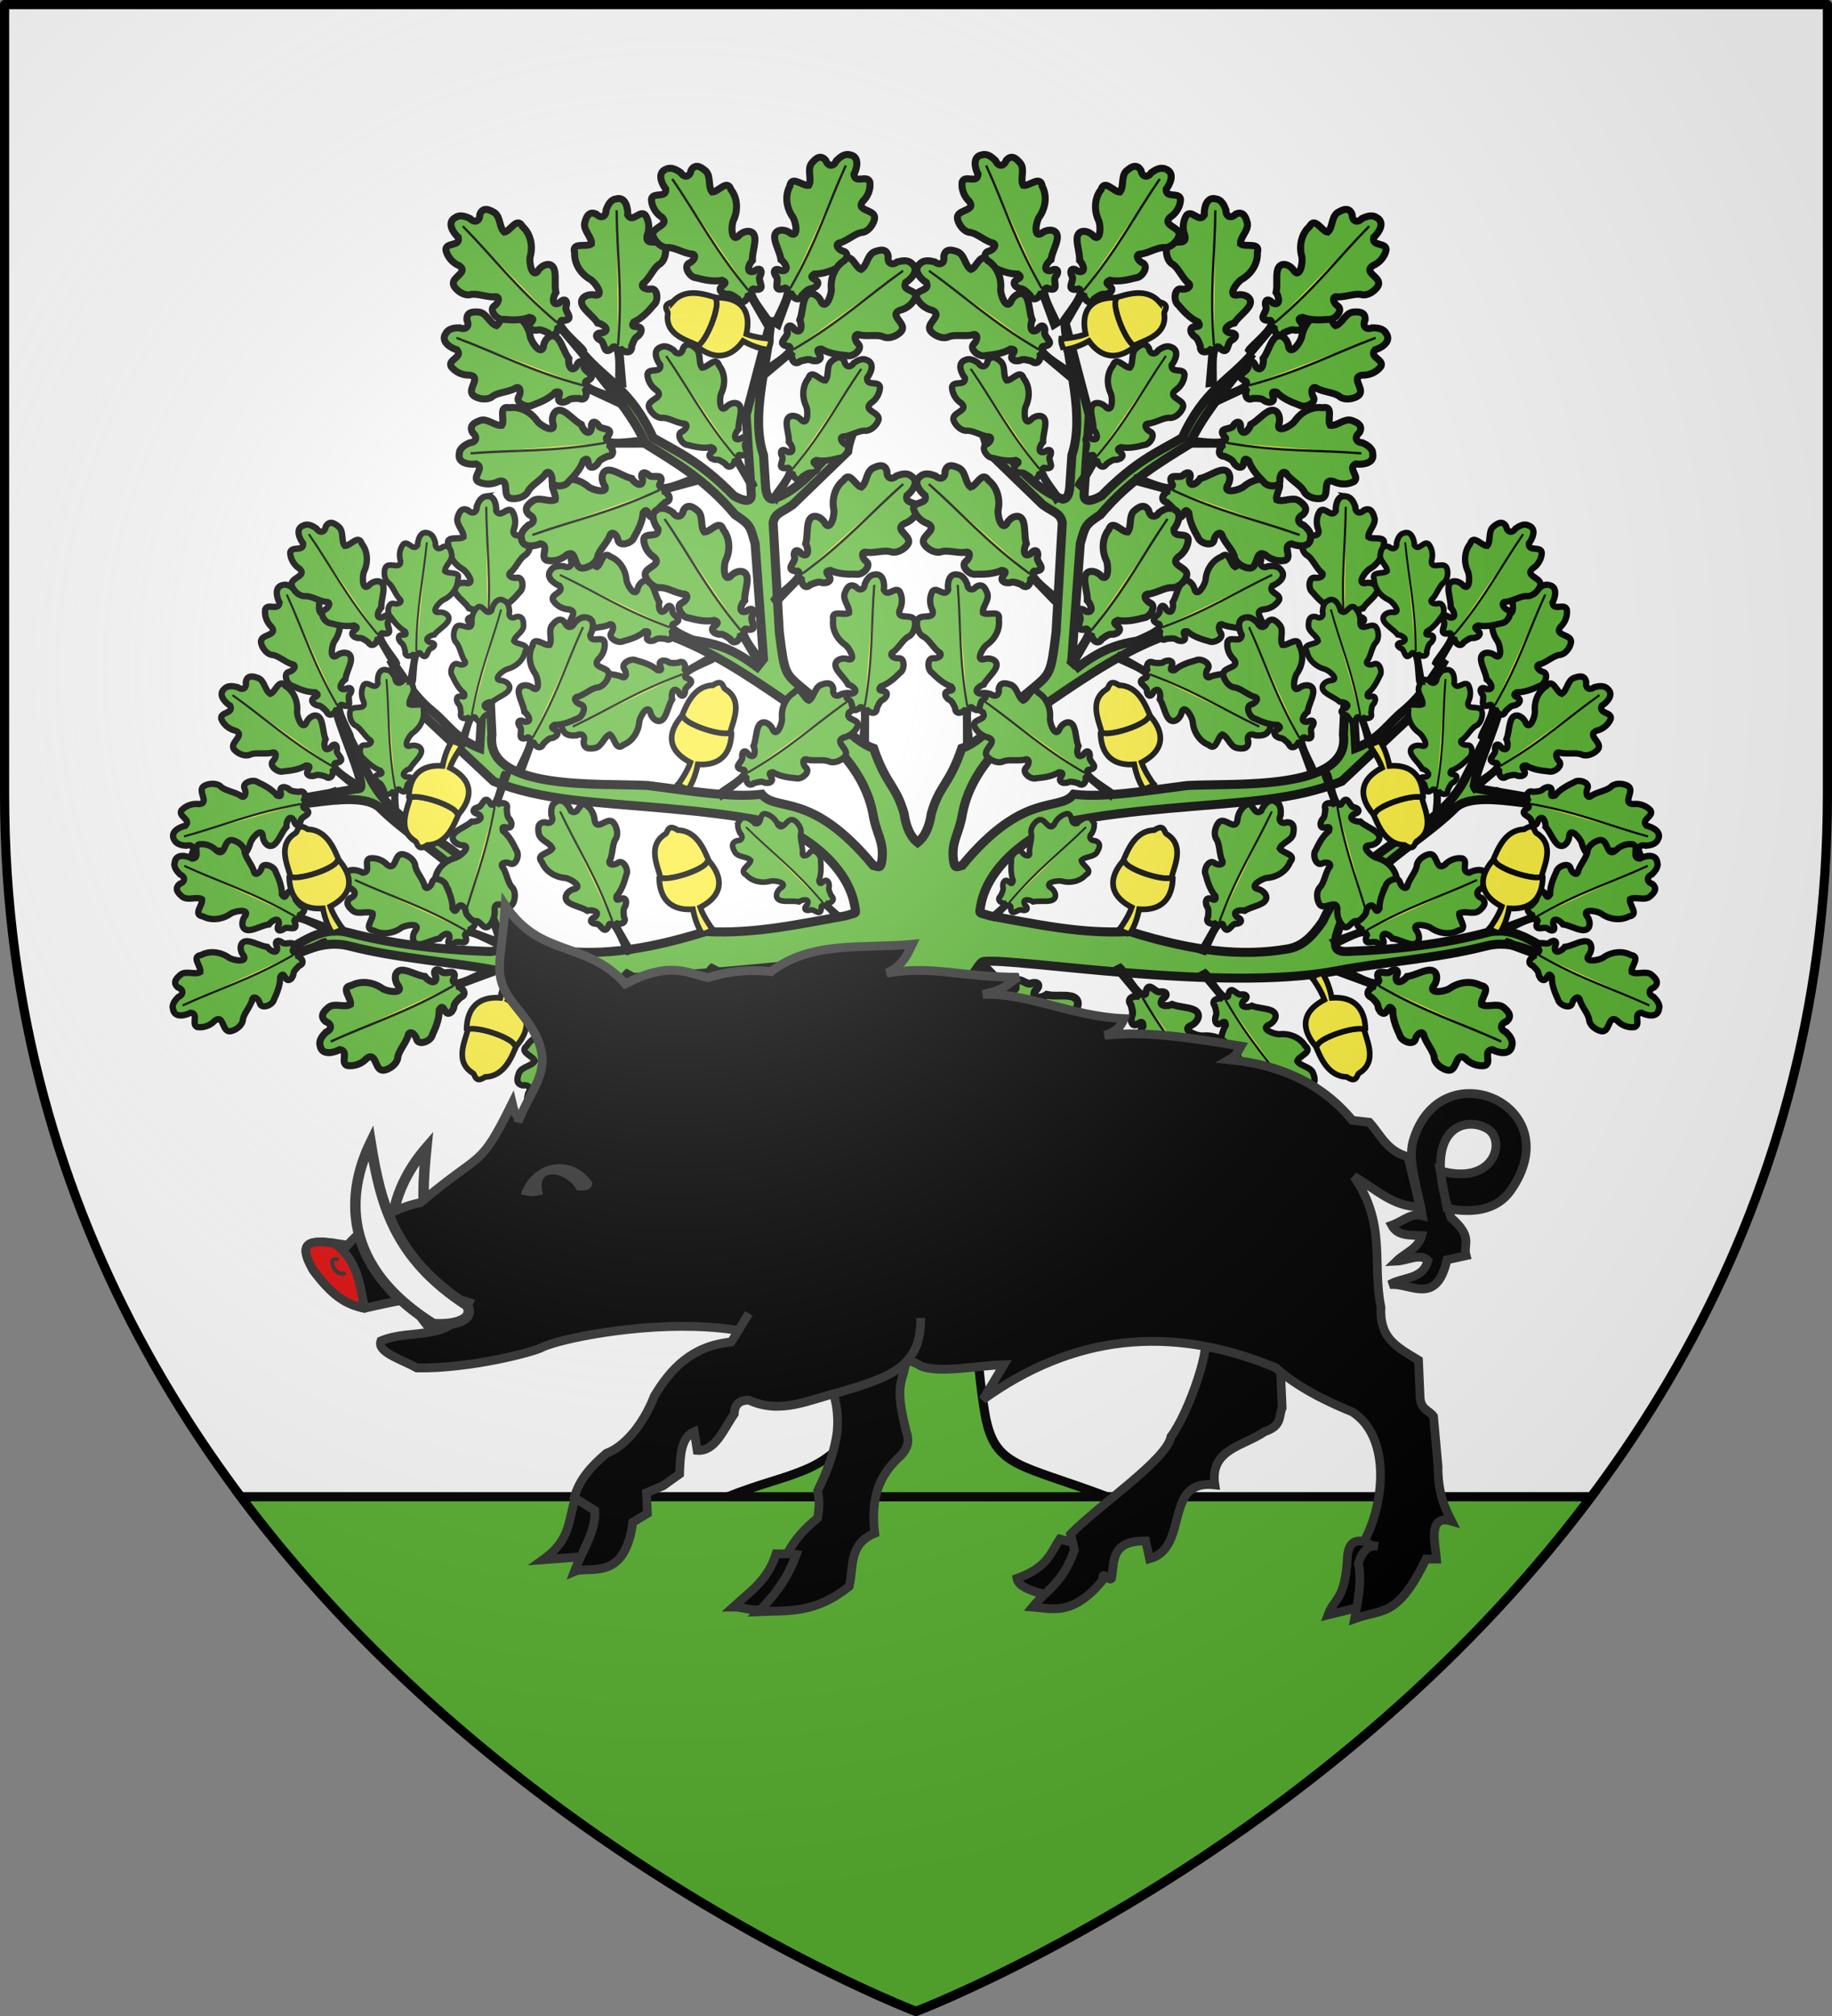 <?xml version="1.0" encoding="UTF-8" standalone="no"?>
<svg
   xmlns:dc="http://purl.org/dc/elements/1.1/"
   xmlns:cc="http://creativecommons.org/ns#"
   xmlns:rdf="http://www.w3.org/1999/02/22-rdf-syntax-ns#"
   xmlns:svg="http://www.w3.org/2000/svg"
   xmlns="http://www.w3.org/2000/svg"
   xmlns:xlink="http://www.w3.org/1999/xlink"
   xmlns:sodipodi="http://sodipodi.sourceforge.net/DTD/sodipodi-0.dtd"
   xmlns:inkscape="http://www.inkscape.org/namespaces/inkscape"
   height="660"
   width="600"
   version="1.0"
   id="svg2"
   sodipodi:version="0.32"
   inkscape:version="0.47pre1"
   sodipodi:docname="Blason_ville_fr_Sedan-A_(Ardennes).svg"
   inkscape:export-filename="/Users/olivier/Desktop/Blason Rouge/Blason_Vide_3D.png"
   inkscape:export-xdpi="144"
   inkscape:export-ydpi="144"
   inkscape:output_extension="org.inkscape.output.svg.inkscape">
  <rect width="100%" height="100%" fill="#808080" stroke="none"/>
  <sodipodi:namedview
     inkscape:window-height="706"
     inkscape:window-width="1366"
     inkscape:pageshadow="2"
     inkscape:pageopacity="0.0"
     guidetolerance="10.0"
     gridtolerance="10.0"
     objecttolerance="10.0"
     borderopacity="1.0"
     bordercolor="#666666"
     pagecolor="#ffffff"
     id="base"
     showgrid="false"
     height="660px"
     inkscape:zoom="0.7196973"
     inkscape:cx="299.99972"
     inkscape:cy="329.99985"
     inkscape:window-x="-8"
     inkscape:window-y="-8"
     inkscape:current-layer="layer4"
     inkscape:object-nodes="true"
     inkscape:window-maximized="1" />
  <desc
     id="desc4">Flag of Canton of Valais (Wallis)</desc>
  <defs
     id="defs6">
    <linearGradient
       id="linearGradient2893">
      <stop
         style="stop-color:white;stop-opacity:0.314;"
         offset="0"
         id="stop2895" />
      <stop
         id="stop2897"
         offset="0.19"
         style="stop-color:white;stop-opacity:0.251;" />
      <stop
         style="stop-color:#6b6b6b;stop-opacity:0.125;"
         offset="0.6"
         id="stop2901" />
      <stop
         style="stop-color:black;stop-opacity:0.125;"
         offset="1"
         id="stop2899" />
    </linearGradient>
    <radialGradient
       inkscape:collect="always"
       xlink:href="#linearGradient2893"
       id="radialGradient3163"
       gradientUnits="userSpaceOnUse"
       gradientTransform="matrix(1.353,0,0,1.349,-77.629,-85.747)"
       cx="221.445"
       cy="226.331"
       fx="221.445"
       fy="226.331"
       r="300" />
    <g
       id="f">
      <rect
         id="rect1964"
         style="fill:#28166f"
         y="-30"
         x="-50"
         height="60"
         width="100" />
      <g
         id="g1966"
         style="fill:#ffffff"
         transform="translate(0,-20)">
        <path
           id="path1968"
           d="M -1.212,27.818 C -1.212,22.175 -2.091,20.471 -4.542,13.98 C -5.709,10.888 -5.024,7.103 -2.858,3.601 C -2.082,2.346 -1.114,1.214 0,0 C 1.114,1.214 2.082,2.346 2.858,3.601 C 5.024,7.103 5.709,10.888 4.542,13.98 C 2.091,20.471 1.212,22.175 1.212,27.818 L -1.212,27.818 z" />
        <path
           id="rwi"
           d="M 2.922,27.672 C 2.922,21.721 5.239,17.829 8.501,16.66 C 9.949,16.141 11.808,16.387 13.519,18.107 C 15.638,20.236 16.255,26.1 10.036,27.228 C 10.694,26.272 10.655,24.147 9.322,23.441 C 8.331,22.916 7.209,23.188 6.646,23.564 C 5.822,24.116 4.917,25.67 4.967,27.672 L 2.922,27.672 z" />
        <path
           id="path1971"
           d="M 1.777,30.183 C 1.79,32.191 2.795,33.518 4.516,34.257 C 4.295,34.955 3.257,36.378 1.831,36.281 C 1.55,37.787 1.282,38.632 0,40 C -1.282,38.632 -1.55,37.787 -1.831,36.281 C -3.257,36.378 -4.295,34.955 -4.516,34.257 C -2.795,33.518 -1.79,32.191 -1.777,30.183 L 1.777,30.183 z" />
        <use
           xlink:href="#rwi"
           height="400"
           width="800"
           y="0"
           x="0"
           id="use1973"
           transform="scale(-1,1)" />
        <rect
           id="rect1975"
           y="27.331"
           x="-7.923"
           height="3.218"
           width="15.846" />
      </g>
    </g>
    <g
       id="s">
      <g
         id="c">
        <path
           id="t"
           d="M 0,0 L 0,1 L 0.5,1 L 0,0 z"
           transform="matrix(0.951,0.309,-0.309,0.951,0,-1)" />
        <use
           xlink:href="#t"
           transform="scale(-1,1)"
           id="use2144"
           x="0"
           y="0"
           width="810"
           height="540" />
      </g>
      <g
         id="a">
        <use
           xlink:href="#c"
           transform="matrix(0.309,0.951,-0.951,0.309,0,0)"
           id="use2147"
           x="0"
           y="0"
           width="810"
           height="540" />
        <use
           xlink:href="#c"
           transform="matrix(-0.809,0.588,-0.588,-0.809,0,0)"
           id="use2149"
           x="0"
           y="0"
           width="810"
           height="540" />
      </g>
      <use
         xlink:href="#a"
         transform="scale(-1,1)"
         id="use2151"
         x="0"
         y="0"
         width="810"
         height="540" />
    </g>
    <g
       id="s-4">
      <g
         id="c-6">
        <path
           transform="matrix(0.951,0.309,-0.309,0.951,0,-1)"
           d="M 0,0 L 0,1 L 0.5,1 L 0,0 z"
           id="t-0" />
        <use
           height="540"
           width="810"
           y="0"
           x="0"
           id="use2144-7"
           transform="scale(-1,1)"
           xlink:href="#t-0" />
      </g>
      <g
         id="a-1">
        <use
           height="540"
           width="810"
           y="0"
           x="0"
           id="use2147-7"
           transform="matrix(0.309,0.951,-0.951,0.309,0,0)"
           xlink:href="#c-6" />
        <use
           height="540"
           width="810"
           y="0"
           x="0"
           id="use2149-7"
           transform="matrix(-0.809,0.588,-0.588,-0.809,0,0)"
           xlink:href="#c-6" />
      </g>
      <use
         height="540"
         width="810"
         y="0"
         x="0"
         id="use2151-7"
         transform="scale(-1,1)"
         xlink:href="#a-1" />
    </g>
    <pattern
       id="pattern4124"
       patternTransform="translate(-328.318,-112.593)"
       height="199.71"
       width="178.168"
       patternUnits="userSpaceOnUse">
      <g
         id="g4119"
         transform="matrix(0.806,0,0,0.77,264.813,86.782)">
        <path
           inkscape:tile-y0="-111.58328"
           inkscape:tile-x0="-325.61408"
           inkscape:tile-h="127.72503"
           inkscape:tile-w="108.61065"
           inkscape:tile-cy="-47.720769"
           inkscape:tile-cx="-271.30875"
           d="M -267.374,-6.853 L -272.223,16.977 L -277.071,-6.853 L -277.071,-26.381 L -277.071,-51.594 L -302.284,-51.594 L -302.284,-37.048 L -311.982,-37.048 L -311.982,-51.594 L -326.528,-51.594 L -326.528,-61.291 L -311.982,-61.291 L -311.982,-75.837 L -302.284,-75.837 L -302.284,-61.291 L -277.071,-61.291 L -277.071,-86.504 L -291.617,-86.504 L -291.617,-96.202 L -277.071,-96.202 L -277.071,-110.748 L -267.374,-110.748 L -267.374,-96.202 L -252.828,-96.202 L -252.828,-86.504 L -267.374,-86.504 L -267.374,-61.291 L -242.161,-61.291 L -242.161,-75.837 L -232.463,-75.837 L -232.463,-61.291 L -217.917,-61.291 L -217.917,-51.594 L -232.463,-51.594 L -232.463,-37.048 L -242.161,-37.048 L -242.161,-51.594 L -267.374,-51.594 L -267.374,-26.381 L -267.374,-6.853 z"
           id="path4262"
           sodipodi:nodetypes="cccccccccccccccccccccccccccccccccccccccc"
           style="fill:#fcef3c;fill-opacity:1;stroke:#000000;stroke-width:3.807;stroke-miterlimit:4;stroke-dasharray:none;stroke-opacity:1;display:inline" />
        <use
           id="use2607"
           xlink:href="#path4262"
           inkscape:tiled-clone-of="#path4262"
           y="0"
           x="0"
           width="601.465"
           height="658.974" />
        <use
           id="use2613"
           transform="translate(108.611,127.725)"
           xlink:href="#path4262"
           inkscape:tiled-clone-of="#path4262"
           y="0"
           x="0"
           width="601.465"
           height="658.974" />
      </g>
    </pattern>
    <g
       id="s-9">
      <g
         id="c-3">
        <path
           id="t-4"
           d="M 0,0 L 0,1 L 0.5,1 L 0,0 z"
           transform="matrix(0.951,0.309,-0.309,0.951,0,-1)" />
        <use
           xlink:href="#t-4"
           transform="scale(-1,1)"
           id="use2144-4"
           x="0"
           y="0"
           width="810"
           height="540" />
      </g>
      <g
         id="a-6">
        <use
           xlink:href="#c-3"
           transform="matrix(0.309,0.951,-0.951,0.309,0,0)"
           id="use2147-0"
           x="0"
           y="0"
           width="810"
           height="540" />
        <use
           xlink:href="#c-3"
           transform="matrix(-0.809,0.588,-0.588,-0.809,0,0)"
           id="use2149-6"
           x="0"
           y="0"
           width="810"
           height="540" />
      </g>
      <use
         xlink:href="#a-6"
         transform="scale(-1,1)"
         id="use2151-6"
         x="0"
         y="0"
         width="810"
         height="540" />
    </g>
    <g
       id="f-0">
      <rect
         width="100"
         height="60"
         x="-50"
         y="-30"
         style="fill:#28166f"
         id="rect1964-9" />
      <g
         transform="translate(0,-20)"
         style="fill:#ffffff"
         id="g1966-0">
        <path
           d="M -1.212,27.818 C -1.212,22.175 -2.091,20.471 -4.542,13.98 C -5.709,10.888 -5.024,7.103 -2.858,3.601 C -2.082,2.346 -1.114,1.214 0,0 C 1.114,1.214 2.082,2.346 2.858,3.601 C 5.024,7.103 5.709,10.888 4.542,13.98 C 2.091,20.471 1.212,22.175 1.212,27.818 L -1.212,27.818 z"
           id="path1968-0" />
        <path
           d="M 2.922,27.672 C 2.922,21.721 5.239,17.829 8.501,16.66 C 9.949,16.141 11.808,16.387 13.519,18.107 C 15.638,20.236 16.255,26.1 10.036,27.228 C 10.694,26.272 10.655,24.147 9.322,23.441 C 8.331,22.916 7.209,23.188 6.646,23.564 C 5.822,24.116 4.917,25.67 4.967,27.672 L 2.922,27.672 z"
           id="rwi-6" />
        <path
           d="M 1.777,30.183 C 1.79,32.191 2.795,33.518 4.516,34.257 C 4.295,34.955 3.257,36.378 1.831,36.281 C 1.55,37.787 1.282,38.632 0,40 C -1.282,38.632 -1.55,37.787 -1.831,36.281 C -3.257,36.378 -4.295,34.955 -4.516,34.257 C -2.795,33.518 -1.79,32.191 -1.777,30.183 L 1.777,30.183 z"
           id="path1971-1" />
        <use
           transform="scale(-1,1)"
           id="use1973-3"
           x="0"
           y="0"
           width="800"
           height="400"
           xlink:href="#rwi-6" />
        <rect
           width="15.846"
           height="3.218"
           x="-7.923"
           y="27.331"
           id="rect1975-8" />
      </g>
    </g>
    <g
       id="s-4-8">
      <g
         id="c-6-6">
        <path
           id="t-0-0"
           d="M 0,0 L 0,1 L 0.5,1 L 0,0 z"
           transform="matrix(0.951,0.309,-0.309,0.951,0,-1)" />
        <use
           xlink:href="#t-0-0"
           transform="scale(-1,1)"
           id="use2144-7-2"
           x="0"
           y="0"
           width="810"
           height="540" />
      </g>
      <g
         id="a-1-4">
        <use
           xlink:href="#c-6-6"
           transform="matrix(0.309,0.951,-0.951,0.309,0,0)"
           id="use2147-7-8"
           x="0"
           y="0"
           width="810"
           height="540" />
        <use
           xlink:href="#c-6-6"
           transform="matrix(-0.809,0.588,-0.588,-0.809,0,0)"
           id="use2149-7-6"
           x="0"
           y="0"
           width="810"
           height="540" />
      </g>
      <use
         xlink:href="#a-1-4"
         transform="scale(-1,1)"
         id="use2151-7-5"
         x="0"
         y="0"
         width="810"
         height="540" />
    </g>
    <linearGradient
       id="linearGradient2893-4">
      <stop
         id="stop2895-8"
         offset="0"
         style="stop-color:white;stop-opacity:0.314;" />
      <stop
         style="stop-color:white;stop-opacity:0.251;"
         offset="0.19"
         id="stop2897-8" />
      <stop
         id="stop2901-2"
         offset="0.6"
         style="stop-color:#6b6b6b;stop-opacity:0.125;" />
      <stop
         id="stop2899-4"
         offset="1"
         style="stop-color:black;stop-opacity:0.125;" />
    </linearGradient>
    <g
       id="g21166">
      <g
         id="g21168">
        <path
           id="t-5"
           d="M 0,0 L 0,1 L 0.5,1 L 0,0 z"
           transform="matrix(0.951,0.309,-0.309,0.951,0,-1)" />
        <use
           xlink:href="#t-5"
           transform="scale(-1,1)"
           id="use2144-76"
           x="0"
           y="0"
           width="810"
           height="540" />
      </g>
      <g
         id="a-18">
        <use
           xlink:href="#c-8"
           transform="matrix(0.309,0.951,-0.951,0.309,0,0)"
           id="use21173"
           x="0"
           y="0"
           width="810"
           height="540" />
        <use
           xlink:href="#c-8"
           transform="matrix(-0.809,0.588,-0.588,-0.809,0,0)"
           id="use21175"
           x="0"
           y="0"
           width="810"
           height="540" />
      </g>
      <use
         xlink:href="#a-18"
         transform="scale(-1,1)"
         id="use21177"
         x="0"
         y="0"
         width="810"
         height="540" />
    </g>
    <g
       id="f-6">
      <rect
         width="100"
         height="60"
         x="-50"
         y="-30"
         style="fill:#28166f"
         id="rect1964-1" />
      <g
         transform="translate(0,-20)"
         style="fill:#ffffff"
         id="g1966-4">
        <path
           d="M -1.212,27.818 C -1.212,22.175 -2.091,20.471 -4.542,13.98 C -5.709,10.888 -5.024,7.103 -2.858,3.601 C -2.082,2.346 -1.114,1.214 0,0 C 1.114,1.214 2.082,2.346 2.858,3.601 C 5.024,7.103 5.709,10.888 4.542,13.98 C 2.091,20.471 1.212,22.175 1.212,27.818 L -1.212,27.818 z"
           id="path1968-2" />
        <path
           d="M 2.922,27.672 C 2.922,21.721 5.239,17.829 8.501,16.66 C 9.949,16.141 11.808,16.387 13.519,18.107 C 15.638,20.236 16.255,26.1 10.036,27.228 C 10.694,26.272 10.655,24.147 9.322,23.441 C 8.331,22.916 7.209,23.188 6.646,23.564 C 5.822,24.116 4.917,25.67 4.967,27.672 L 2.922,27.672 z"
           id="rwi-3" />
        <path
           d="M 1.777,30.183 C 1.79,32.191 2.795,33.518 4.516,34.257 C 4.295,34.955 3.257,36.378 1.831,36.281 C 1.55,37.787 1.282,38.632 0,40 C -1.282,38.632 -1.55,37.787 -1.831,36.281 C -3.257,36.378 -4.295,34.955 -4.516,34.257 C -2.795,33.518 -1.79,32.191 -1.777,30.183 L 1.777,30.183 z"
           id="path1971-2" />
        <use
           transform="scale(-1,1)"
           id="use1973-2"
           x="0"
           y="0"
           width="800"
           height="400"
           xlink:href="#rwi-3" />
        <rect
           width="15.846"
           height="3.218"
           x="-7.923"
           y="27.331"
           id="rect1975-1" />
      </g>
    </g>
    <g
       id="s-4-5">
      <g
         id="c-6-1">
        <path
           id="t-0-7"
           d="M 0,0 L 0,1 L 0.5,1 L 0,0 z"
           transform="matrix(0.951,0.309,-0.309,0.951,0,-1)" />
        <use
           xlink:href="#t-0-7"
           transform="scale(-1,1)"
           id="use2144-7-1"
           x="0"
           y="0"
           width="810"
           height="540" />
      </g>
      <g
         id="a-1-1">
        <use
           xlink:href="#c-6-1"
           transform="matrix(0.309,0.951,-0.951,0.309,0,0)"
           id="use2147-7-5"
           x="0"
           y="0"
           width="810"
           height="540" />
        <use
           xlink:href="#c-6-1"
           transform="matrix(-0.809,0.588,-0.588,-0.809,0,0)"
           id="use2149-7-2"
           x="0"
           y="0"
           width="810"
           height="540" />
      </g>
      <use
         xlink:href="#a-1-1"
         transform="scale(-1,1)"
         id="use2151-7-7"
         x="0"
         y="0"
         width="810"
         height="540" />
    </g>
    <g
       id="g3786">
      <g
         id="g3788">
        <path
           id="t-8"
           d="M 0,0 L 0,1 L 0.5,1 L 0,0 z "
           transform="matrix(0.951,0.309,-0.309,0.951,0,-1)" />
        <use
           xlink:href="#t-8"
           transform="scale(-1,1)"
           id="use2144-2"
           x="0"
           y="0"
           width="810"
           height="540" />
      </g>
      <g
         id="a-4">
        <use
           xlink:href="#c-8"
           transform="matrix(0.309,0.951,-0.951,0.309,0,0)"
           id="use21216"
           x="0"
           y="0"
           width="810"
           height="540" />
        <use
           xlink:href="#c-8"
           transform="matrix(-0.809,0.588,-0.588,-0.809,0,0)"
           id="use2149-5"
           x="0"
           y="0"
           width="810"
           height="540" />
      </g>
      <use
         xlink:href="#a-4"
         transform="scale(-1,1)"
         id="use2151-1"
         x="0"
         y="0"
         width="810"
         height="540" />
    </g>
    <g
       id="g17245">
      <g
         id="c-1">
        <path
           d="M 0,0 L 0,1 L 0.5,1 L 0,0 z"
           transform="matrix(0.951,0.309,-0.309,0.951,0,-1)"
           id="t-7" />
        <use
           transform="scale(-1,1)"
           id="use17249"
           x="0"
           y="0"
           width="810"
           height="540"
           xlink:href="#t-7" />
      </g>
      <g
         id="g17251">
        <use
           transform="matrix(0.309,0.951,-0.951,0.309,0,0)"
           id="use2147-5"
           x="0"
           y="0"
           width="810"
           height="540"
           xlink:href="#c-1" />
        <use
           transform="matrix(-0.809,0.588,-0.588,-0.809,0,0)"
           id="use17254"
           x="0"
           y="0"
           width="810"
           height="540"
           xlink:href="#c-1" />
      </g>
      <use
         transform="scale(-1,1)"
         id="use17256"
         x="0"
         y="0"
         width="810"
         height="540"
         xlink:href="#a-1-0" />
    </g>
    <g
       id="s-6">
      <g
         id="c-8">
        <path
           transform="matrix(0.951,0.309,-0.309,0.951,0,-1)"
           d="M 0,0 L 0,1 L 0.5,1 L 0,0 z "
           id="t-1" />
        <use
           height="540"
           width="810"
           y="0"
           x="0"
           id="use2144-9"
           transform="scale(-1,1)"
           xlink:href="#t-1" />
      </g>
      <g
         id="a-89">
        <use
           height="540"
           width="810"
           y="0"
           x="0"
           id="use2147-72"
           transform="matrix(0.309,0.951,-0.951,0.309,0,0)"
           xlink:href="#c-8" />
        <use
           height="540"
           width="810"
           y="0"
           x="0"
           id="use2149-28"
           transform="matrix(-0.809,0.588,-0.588,-0.809,0,0)"
           xlink:href="#c-8" />
      </g>
      <use
         height="540"
         width="810"
         y="0"
         x="0"
         id="use2151-2"
         transform="scale(-1,1)"
         xlink:href="#a-89" />
    </g>
    <g
       id="f-9">
      <rect
         id="rect1964-6"
         style="fill:#28166f"
         y="-30"
         x="-50"
         height="60"
         width="100" />
      <g
         id="g1966-5"
         style="fill:#ffffff"
         transform="translate(0,-20)">
        <path
           id="path1968-1"
           d="M -1.212,27.818 C -1.212,22.175 -2.091,20.471 -4.542,13.98 C -5.709,10.888 -5.024,7.103 -2.858,3.601 C -2.082,2.346 -1.114,1.214 0,0 C 1.114,1.214 2.082,2.346 2.858,3.601 C 5.024,7.103 5.709,10.888 4.542,13.98 C 2.091,20.471 1.212,22.175 1.212,27.818 L -1.212,27.818 z" />
        <path
           id="rwi-0"
           d="M 2.922,27.672 C 2.922,21.721 5.239,17.829 8.501,16.66 C 9.949,16.141 11.808,16.387 13.519,18.107 C 15.638,20.236 16.255,26.1 10.036,27.228 C 10.694,26.272 10.655,24.147 9.322,23.441 C 8.331,22.916 7.209,23.188 6.646,23.564 C 5.822,24.116 4.917,25.67 4.967,27.672 L 2.922,27.672 z" />
        <path
           id="path1971-9"
           d="M 1.777,30.183 C 1.79,32.191 2.795,33.518 4.516,34.257 C 4.295,34.955 3.257,36.378 1.831,36.281 C 1.55,37.787 1.282,38.632 0,40 C -1.282,38.632 -1.55,37.787 -1.831,36.281 C -3.257,36.378 -4.295,34.955 -4.516,34.257 C -2.795,33.518 -1.79,32.191 -1.777,30.183 L 1.777,30.183 z" />
        <use
           xlink:href="#rwi-0"
           height="400"
           width="800"
           y="0"
           x="0"
           id="use1973-9"
           transform="scale(-1,1)" />
        <rect
           id="rect1975-6"
           y="27.331"
           x="-7.923"
           height="3.218"
           width="15.846" />
      </g>
    </g>
    <g
       id="s-5">
      <g
         id="c-7">
        <path
           transform="matrix(0.951,0.309,-0.309,0.951,0,-1)"
           d="M 0,0 L 0,1 L 0.5,1 L 0,0 z"
           id="t-6" />
        <use
           height="540"
           width="810"
           y="0"
           x="0"
           id="use2144-1"
           transform="scale(-1,1)"
           xlink:href="#t-6" />
      </g>
      <g
         id="a-8">
        <use
           height="540"
           width="810"
           y="0"
           x="0"
           id="use2147-9"
           transform="matrix(0.309,0.951,-0.951,0.309,0,0)"
           xlink:href="#c-7" />
        <use
           height="540"
           width="810"
           y="0"
           x="0"
           id="use2149-2"
           transform="matrix(-0.809,0.588,-0.588,-0.809,0,0)"
           xlink:href="#c-7" />
      </g>
      <use
         height="540"
         width="810"
         y="0"
         x="0"
         id="use2151-79"
         transform="scale(-1,1)"
         xlink:href="#a-8" />
    </g>
    <g
       id="s-4-8-3">
      <g
         id="c-6-6-5">
        <path
           transform="matrix(0.951,0.309,-0.309,0.951,0,-1)"
           d="M 0,0 L 0,1 L 0.5,1 L 0,0 z"
           id="t-0-0-9" />
        <use
           height="540"
           width="810"
           y="0"
           x="0"
           id="use2144-7-2-8"
           transform="scale(-1,1)"
           xlink:href="#t-0-0-9" />
      </g>
      <g
         id="a-1-4-4">
        <use
           height="540"
           width="810"
           y="0"
           x="0"
           id="use2147-7-8-0"
           transform="matrix(0.309,0.951,-0.951,0.309,0,0)"
           xlink:href="#c-6-6-5" />
        <use
           height="540"
           width="810"
           y="0"
           x="0"
           id="use2149-7-6-7"
           transform="matrix(-0.809,0.588,-0.588,-0.809,0,0)"
           xlink:href="#c-6-6-5" />
      </g>
      <use
         height="540"
         width="810"
         y="0"
         x="0"
         id="use2151-7-5-6"
         transform="scale(-1,1)"
         xlink:href="#a-1-4-4" />
    </g>
    <g
       id="f-0-6">
      <rect
         id="rect1964-9-3"
         style="fill:#28166f"
         y="-30"
         x="-50"
         height="60"
         width="100" />
      <g
         id="g1966-0-7"
         style="fill:#ffffff"
         transform="translate(0,-20)">
        <path
           id="path1968-0-8"
           d="M -1.212,27.818 C -1.212,22.175 -2.091,20.471 -4.542,13.98 C -5.709,10.888 -5.024,7.103 -2.858,3.601 C -2.082,2.346 -1.114,1.214 0,0 C 1.114,1.214 2.082,2.346 2.858,3.601 C 5.024,7.103 5.709,10.888 4.542,13.98 C 2.091,20.471 1.212,22.175 1.212,27.818 L -1.212,27.818 z" />
        <path
           id="rwi-6-8"
           d="M 2.922,27.672 C 2.922,21.721 5.239,17.829 8.501,16.66 C 9.949,16.141 11.808,16.387 13.519,18.107 C 15.638,20.236 16.255,26.1 10.036,27.228 C 10.694,26.272 10.655,24.147 9.322,23.441 C 8.331,22.916 7.209,23.188 6.646,23.564 C 5.822,24.116 4.917,25.67 4.967,27.672 L 2.922,27.672 z" />
        <path
           id="path1971-1-2"
           d="M 1.777,30.183 C 1.79,32.191 2.795,33.518 4.516,34.257 C 4.295,34.955 3.257,36.378 1.831,36.281 C 1.55,37.787 1.282,38.632 0,40 C -1.282,38.632 -1.55,37.787 -1.831,36.281 C -3.257,36.378 -4.295,34.955 -4.516,34.257 C -2.795,33.518 -1.79,32.191 -1.777,30.183 L 1.777,30.183 z" />
        <use
           xlink:href="#rwi-6-8"
           height="400"
           width="800"
           y="0"
           x="0"
           id="use1973-3-9"
           transform="scale(-1,1)" />
        <rect
           id="rect1975-8-1"
           y="27.331"
           x="-7.923"
           height="3.218"
           width="15.846" />
      </g>
    </g>
    <g
       id="s-9-6">
      <g
         id="c-3-0">
        <path
           transform="matrix(0.951,0.309,-0.309,0.951,0,-1)"
           d="M 0,0 L 0,1 L 0.5,1 L 0,0 z"
           id="t-4-6" />
        <use
           height="540"
           width="810"
           y="0"
           x="0"
           id="use2144-4-6"
           transform="scale(-1,1)"
           xlink:href="#t-4-6" />
      </g>
      <g
         id="a-6-1">
        <use
           height="540"
           width="810"
           y="0"
           x="0"
           id="use2147-0-8"
           transform="matrix(0.309,0.951,-0.951,0.309,0,0)"
           xlink:href="#c-3-0" />
        <use
           height="540"
           width="810"
           y="0"
           x="0"
           id="use2149-6-4"
           transform="matrix(-0.809,0.588,-0.588,-0.809,0,0)"
           xlink:href="#c-3-0" />
      </g>
      <use
         height="540"
         width="810"
         y="0"
         x="0"
         id="use2151-6-9"
         transform="scale(-1,1)"
         xlink:href="#a-6-1" />
    </g>
    <pattern
       patternUnits="userSpaceOnUse"
       width="178.168"
       height="199.71"
       patternTransform="translate(-328.318,-112.593)"
       id="pattern4124-8">
      <g
         transform="matrix(0.806,0,0,0.77,264.813,86.782)"
         id="g4119-9">
        <path
           style="fill:#fcef3c;fill-opacity:1;stroke:#000000;stroke-width:3.807;stroke-miterlimit:4;stroke-dasharray:none;stroke-opacity:1;display:inline"
           sodipodi:nodetypes="cccccccccccccccccccccccccccccccccccccccc"
           id="path4262-3"
           d="M -267.374,-6.853 L -272.223,16.977 L -277.071,-6.853 L -277.071,-26.381 L -277.071,-51.594 L -302.284,-51.594 L -302.284,-37.048 L -311.982,-37.048 L -311.982,-51.594 L -326.528,-51.594 L -326.528,-61.291 L -311.982,-61.291 L -311.982,-75.837 L -302.284,-75.837 L -302.284,-61.291 L -277.071,-61.291 L -277.071,-86.504 L -291.617,-86.504 L -291.617,-96.202 L -277.071,-96.202 L -277.071,-110.748 L -267.374,-110.748 L -267.374,-96.202 L -252.828,-96.202 L -252.828,-86.504 L -267.374,-86.504 L -267.374,-61.291 L -242.161,-61.291 L -242.161,-75.837 L -232.463,-75.837 L -232.463,-61.291 L -217.917,-61.291 L -217.917,-51.594 L -232.463,-51.594 L -232.463,-37.048 L -242.161,-37.048 L -242.161,-51.594 L -267.374,-51.594 L -267.374,-26.381 L -267.374,-6.853 z"
           inkscape:tile-cx="-271.30875"
           inkscape:tile-cy="-47.720769"
           inkscape:tile-w="108.61065"
           inkscape:tile-h="127.72503"
           inkscape:tile-x0="-325.61408"
           inkscape:tile-y0="-111.58328" />
        <use
           height="658.974"
           width="601.465"
           x="0"
           y="0"
           inkscape:tiled-clone-of="#path4262-3"
           xlink:href="#path4262-3"
           id="use2607-4" />
        <use
           height="658.974"
           width="601.465"
           x="0"
           y="0"
           inkscape:tiled-clone-of="#path4262-3"
           xlink:href="#path4262-3"
           transform="translate(108.611,127.725)"
           id="use2613-4" />
      </g>
    </pattern>
    <g
       id="s-4-6">
      <g
         id="c-6-5">
        <path
           id="t-0-09"
           d="M 0,0 L 0,1 L 0.5,1 L 0,0 z"
           transform="matrix(0.951,0.309,-0.309,0.951,0,-1)" />
        <use
           xlink:href="#t-0-09"
           transform="scale(-1,1)"
           id="use2144-7-0"
           x="0"
           y="0"
           width="810"
           height="540" />
      </g>
      <g
         id="a-1-0">
        <use
           xlink:href="#c-6-5"
           transform="matrix(0.309,0.951,-0.951,0.309,0,0)"
           id="use2147-7-6"
           x="0"
           y="0"
           width="810"
           height="540" />
        <use
           xlink:href="#c-6-5"
           transform="matrix(-0.809,0.588,-0.588,-0.809,0,0)"
           id="use2149-7-1"
           x="0"
           y="0"
           width="810"
           height="540" />
      </g>
      <use
         xlink:href="#a-1-0"
         transform="scale(-1,1)"
         id="use2151-7-3"
         x="0"
         y="0"
         width="810"
         height="540" />
    </g>
    <g
       id="s-8">
      <g
         id="c-65">
        <path
           transform="matrix(0.951,0.309,-0.309,0.951,0,-1)"
           d="M 0,0 L 0,1 L 0.5,1 L 0,0 z"
           id="t-02" />
        <use
           height="540"
           width="810"
           y="0"
           x="0"
           id="use2144-8"
           transform="scale(-1,1)"
           xlink:href="#t-02" />
      </g>
      <g
         id="a-60">
        <use
           height="540"
           width="810"
           y="0"
           x="0"
           id="use2147-2"
           transform="matrix(0.309,0.951,-0.951,0.309,0,0)"
           xlink:href="#c-65" />
        <use
           height="540"
           width="810"
           y="0"
           x="0"
           id="use2149-4"
           transform="matrix(-0.809,0.588,-0.588,-0.809,0,0)"
           xlink:href="#c-65" />
      </g>
      <use
         height="540"
         width="810"
         y="0"
         x="0"
         id="use2151-8"
         transform="scale(-1,1)"
         xlink:href="#a-60" />
    </g>
    <g
       id="f-8">
      <rect
         width="100"
         height="60"
         x="-50"
         y="-30"
         style="fill:#28166f"
         id="rect1964-7" />
      <g
         transform="translate(0,-20)"
         style="fill:#ffffff"
         id="g1966-42">
        <path
           d="M -1.212,27.818 C -1.212,22.175 -2.091,20.471 -4.542,13.98 C -5.709,10.888 -5.024,7.103 -2.858,3.601 C -2.082,2.346 -1.114,1.214 0,0 C 1.114,1.214 2.082,2.346 2.858,3.601 C 5.024,7.103 5.709,10.888 4.542,13.98 C 2.091,20.471 1.212,22.175 1.212,27.818 L -1.212,27.818 z"
           id="path1968-7" />
        <path
           d="M 2.922,27.672 C 2.922,21.721 5.239,17.829 8.501,16.66 C 9.949,16.141 11.808,16.387 13.519,18.107 C 15.638,20.236 16.255,26.1 10.036,27.228 C 10.694,26.272 10.655,24.147 9.322,23.441 C 8.331,22.916 7.209,23.188 6.646,23.564 C 5.822,24.116 4.917,25.67 4.967,27.672 L 2.922,27.672 z"
           id="rwi-7" />
        <path
           d="M 1.777,30.183 C 1.79,32.191 2.795,33.518 4.516,34.257 C 4.295,34.955 3.257,36.378 1.831,36.281 C 1.55,37.787 1.282,38.632 0,40 C -1.282,38.632 -1.55,37.787 -1.831,36.281 C -3.257,36.378 -4.295,34.955 -4.516,34.257 C -2.795,33.518 -1.79,32.191 -1.777,30.183 L 1.777,30.183 z"
           id="path1971-93" />
        <use
           transform="scale(-1,1)"
           id="use1973-1"
           x="0"
           y="0"
           width="800"
           height="400"
           xlink:href="#rwi-7" />
        <rect
           width="15.846"
           height="3.218"
           x="-7.923"
           y="27.331"
           id="rect1975-9" />
      </g>
    </g>
    <g
       id="s-99">
      <g
         id="c-2">
        <path
           id="t-55"
           d="M 0,0 L 0,1 L 0.5,1 L 0,0 z"
           transform="matrix(0.951,0.309,-0.309,0.951,0,-1)" />
        <use
           xlink:href="#t-55"
           transform="scale(-1,1)"
           id="use2144-3"
           x="0"
           y="0"
           width="810"
           height="540" />
      </g>
      <g
         id="a-3">
        <use
           xlink:href="#c-2"
           transform="matrix(0.309,0.951,-0.951,0.309,0,0)"
           id="use2147-3"
           x="0"
           y="0"
           width="810"
           height="540" />
        <use
           xlink:href="#c-2"
           transform="matrix(-0.809,0.588,-0.588,-0.809,0,0)"
           id="use2149-74"
           x="0"
           y="0"
           width="810"
           height="540" />
      </g>
      <use
         xlink:href="#a-3"
         transform="scale(-1,1)"
         id="use2151-3"
         x="0"
         y="0"
         width="810"
         height="540" />
    </g>
    <g
       id="f-5">
      <rect
         width="100"
         height="60"
         x="-50"
         y="-30"
         style="fill:#28166f"
         id="rect1964-10" />
      <g
         transform="translate(0,-20)"
         style="fill:#ffffff"
         id="g1966-9">
        <path
           d="M -1.212,27.818 C -1.212,22.175 -2.091,20.471 -4.542,13.98 C -5.709,10.888 -5.024,7.103 -2.858,3.601 C -2.082,2.346 -1.114,1.214 0,0 C 1.114,1.214 2.082,2.346 2.858,3.601 C 5.024,7.103 5.709,10.888 4.542,13.98 C 2.091,20.471 1.212,22.175 1.212,27.818 L -1.212,27.818 z"
           id="path1968-9" />
        <path
           d="M 2.922,27.672 C 2.922,21.721 5.239,17.829 8.501,16.66 C 9.949,16.141 11.808,16.387 13.519,18.107 C 15.638,20.236 16.255,26.1 10.036,27.228 C 10.694,26.272 10.655,24.147 9.322,23.441 C 8.331,22.916 7.209,23.188 6.646,23.564 C 5.822,24.116 4.917,25.67 4.967,27.672 L 2.922,27.672 z"
           id="rwi-68" />
        <path
           d="M 1.777,30.183 C 1.79,32.191 2.795,33.518 4.516,34.257 C 4.295,34.955 3.257,36.378 1.831,36.281 C 1.55,37.787 1.282,38.632 0,40 C -1.282,38.632 -1.55,37.787 -1.831,36.281 C -3.257,36.378 -4.295,34.955 -4.516,34.257 C -2.795,33.518 -1.79,32.191 -1.777,30.183 L 1.777,30.183 z"
           id="path1971-3" />
        <use
           transform="scale(-1,1)"
           id="use1973-4"
           x="0"
           y="0"
           width="800"
           height="400"
           xlink:href="#rwi-68" />
        <rect
           width="15.846"
           height="3.218"
           x="-7.923"
           y="27.331"
           id="rect1975-84" />
      </g>
    </g>
    <g
       id="s-4-83">
      <g
         id="c-6-7">
        <path
           id="t-0-1"
           d="M 0,0 L 0,1 L 0.5,1 L 0,0 z"
           transform="matrix(0.951,0.309,-0.309,0.951,0,-1)" />
        <use
           xlink:href="#t-0-1"
           transform="scale(-1,1)"
           id="use2144-7-07"
           x="0"
           y="0"
           width="810"
           height="540" />
      </g>
      <g
         id="a-1-3">
        <use
           xlink:href="#c-6-7"
           transform="matrix(0.309,0.951,-0.951,0.309,0,0)"
           id="use2147-7-4"
           x="0"
           y="0"
           width="810"
           height="540" />
        <use
           xlink:href="#c-6-7"
           transform="matrix(-0.809,0.588,-0.588,-0.809,0,0)"
           id="use2149-7-9"
           x="0"
           y="0"
           width="810"
           height="540" />
      </g>
      <use
         xlink:href="#a-1-3"
         transform="scale(-1,1)"
         id="use2151-7-6"
         x="0"
         y="0"
         width="810"
         height="540" />
    </g>
    <g
       id="s-4-8-39">
      <g
         id="c-6-6-3">
        <path
           transform="matrix(0.951,0.309,-0.309,0.951,0,-1)"
           d="M 0,0 L 0,1 L 0.5,1 L 0,0 z"
           id="t-0-0-96" />
        <use
           height="540"
           width="810"
           y="0"
           x="0"
           id="use2144-7-2-7"
           transform="scale(-1,1)"
           xlink:href="#t-0-0-96" />
      </g>
      <g
         id="a-1-4-9">
        <use
           height="540"
           width="810"
           y="0"
           x="0"
           id="use2147-7-8-9"
           transform="matrix(0.309,0.951,-0.951,0.309,0,0)"
           xlink:href="#c-6-6-3" />
        <use
           height="540"
           width="810"
           y="0"
           x="0"
           id="use2149-7-6-76"
           transform="matrix(-0.809,0.588,-0.588,-0.809,0,0)"
           xlink:href="#c-6-6-3" />
      </g>
      <use
         height="540"
         width="810"
         y="0"
         x="0"
         id="use2151-7-5-9"
         transform="scale(-1,1)"
         xlink:href="#a-1-4-9" />
    </g>
    <g
       id="f-0-5">
      <rect
         id="rect1964-9-5"
         style="fill:#28166f"
         y="-30"
         x="-50"
         height="60"
         width="100" />
      <g
         id="g1966-0-4"
         style="fill:#ffffff"
         transform="translate(0,-20)">
        <path
           id="path1968-0-9"
           d="M -1.212,27.818 C -1.212,22.175 -2.091,20.471 -4.542,13.98 C -5.709,10.888 -5.024,7.103 -2.858,3.601 C -2.082,2.346 -1.114,1.214 0,0 C 1.114,1.214 2.082,2.346 2.858,3.601 C 5.024,7.103 5.709,10.888 4.542,13.98 C 2.091,20.471 1.212,22.175 1.212,27.818 L -1.212,27.818 z" />
        <path
           id="rwi-6-1"
           d="M 2.922,27.672 C 2.922,21.721 5.239,17.829 8.501,16.66 C 9.949,16.141 11.808,16.387 13.519,18.107 C 15.638,20.236 16.255,26.1 10.036,27.228 C 10.694,26.272 10.655,24.147 9.322,23.441 C 8.331,22.916 7.209,23.188 6.646,23.564 C 5.822,24.116 4.917,25.67 4.967,27.672 L 2.922,27.672 z" />
        <path
           id="path1971-1-25"
           d="M 1.777,30.183 C 1.79,32.191 2.795,33.518 4.516,34.257 C 4.295,34.955 3.257,36.378 1.831,36.281 C 1.55,37.787 1.282,38.632 0,40 C -1.282,38.632 -1.55,37.787 -1.831,36.281 C -3.257,36.378 -4.295,34.955 -4.516,34.257 C -2.795,33.518 -1.79,32.191 -1.777,30.183 L 1.777,30.183 z" />
        <use
           xlink:href="#rwi-6-1"
           height="400"
           width="800"
           y="0"
           x="0"
           id="use1973-3-0"
           transform="scale(-1,1)" />
        <rect
           id="rect1975-8-8"
           y="27.331"
           x="-7.923"
           height="3.218"
           width="15.846" />
      </g>
    </g>
    <g
       id="s-9-9">
      <g
         id="c-3-4">
        <path
           transform="matrix(0.951,0.309,-0.309,0.951,0,-1)"
           d="M 0,0 L 0,1 L 0.5,1 L 0,0 z"
           id="t-4-1" />
        <use
           height="540"
           width="810"
           y="0"
           x="0"
           id="use2144-4-9"
           transform="scale(-1,1)"
           xlink:href="#t-4-1" />
      </g>
      <g
         id="a-6-6">
        <use
           height="540"
           width="810"
           y="0"
           x="0"
           id="use2147-0-9"
           transform="matrix(0.309,0.951,-0.951,0.309,0,0)"
           xlink:href="#c-3-4" />
        <use
           height="540"
           width="810"
           y="0"
           x="0"
           id="use2149-6-8"
           transform="matrix(-0.809,0.588,-0.588,-0.809,0,0)"
           xlink:href="#c-3-4" />
      </g>
      <use
         height="540"
         width="810"
         y="0"
         x="0"
         id="use2151-6-2"
         transform="scale(-1,1)"
         xlink:href="#a-6-6" />
    </g>
    <pattern
       patternUnits="userSpaceOnUse"
       width="178.168"
       height="199.71"
       patternTransform="translate(-328.318,-112.593)"
       id="pattern4124-6">
      <g
         transform="matrix(0.806,0,0,0.77,264.813,86.782)"
         id="g4119-7">
        <path
           style="fill:#fcef3c;fill-opacity:1;stroke:#000000;stroke-width:3.807;stroke-miterlimit:4;stroke-dasharray:none;stroke-opacity:1;display:inline"
           sodipodi:nodetypes="cccccccccccccccccccccccccccccccccccccccc"
           id="path4262-7"
           d="M -267.374,-6.853 L -272.223,16.977 L -277.071,-6.853 L -277.071,-26.381 L -277.071,-51.594 L -302.284,-51.594 L -302.284,-37.048 L -311.982,-37.048 L -311.982,-51.594 L -326.528,-51.594 L -326.528,-61.291 L -311.982,-61.291 L -311.982,-75.837 L -302.284,-75.837 L -302.284,-61.291 L -277.071,-61.291 L -277.071,-86.504 L -291.617,-86.504 L -291.617,-96.202 L -277.071,-96.202 L -277.071,-110.748 L -267.374,-110.748 L -267.374,-96.202 L -252.828,-96.202 L -252.828,-86.504 L -267.374,-86.504 L -267.374,-61.291 L -242.161,-61.291 L -242.161,-75.837 L -232.463,-75.837 L -232.463,-61.291 L -217.917,-61.291 L -217.917,-51.594 L -232.463,-51.594 L -232.463,-37.048 L -242.161,-37.048 L -242.161,-51.594 L -267.374,-51.594 L -267.374,-26.381 L -267.374,-6.853 z"
           inkscape:tile-cx="-271.30875"
           inkscape:tile-cy="-47.720769"
           inkscape:tile-w="108.61065"
           inkscape:tile-h="127.72503"
           inkscape:tile-x0="-325.61408"
           inkscape:tile-y0="-111.58328" />
        <use
           height="658.974"
           width="601.465"
           x="0"
           y="0"
           inkscape:tiled-clone-of="#path4262-7"
           xlink:href="#path4262-7"
           id="use2607-2" />
        <use
           height="658.974"
           width="601.465"
           x="0"
           y="0"
           inkscape:tiled-clone-of="#path4262-7"
           xlink:href="#path4262-7"
           transform="translate(108.611,127.725)"
           id="use2613-2" />
      </g>
    </pattern>
    <g
       id="s-4-1">
      <g
         id="c-6-8">
        <path
           id="t-0-19"
           d="M 0,0 L 0,1 L 0.5,1 L 0,0 z"
           transform="matrix(0.951,0.309,-0.309,0.951,0,-1)" />
        <use
           xlink:href="#t-0-19"
           transform="scale(-1,1)"
           id="use2144-7-5"
           x="0"
           y="0"
           width="810"
           height="540" />
      </g>
      <g
         id="a-1-32">
        <use
           xlink:href="#c-6-8"
           transform="matrix(0.309,0.951,-0.951,0.309,0,0)"
           id="use2147-7-52"
           x="0"
           y="0"
           width="810"
           height="540" />
        <use
           xlink:href="#c-6-8"
           transform="matrix(-0.809,0.588,-0.588,-0.809,0,0)"
           id="use2149-7-5"
           x="0"
           y="0"
           width="810"
           height="540" />
      </g>
      <use
         xlink:href="#a-1-32"
         transform="scale(-1,1)"
         id="use2151-7-8"
         x="0"
         y="0"
         width="810"
         height="540" />
    </g>
    <g
       id="s-1">
      <g
         id="c-19">
        <path
           transform="matrix(0.951,0.309,-0.309,0.951,0,-1)"
           d="M 0,0 L 0,1 L 0.5,1 L 0,0 z"
           id="t-76" />
        <use
           height="540"
           width="810"
           y="0"
           x="0"
           id="use2144-29"
           transform="scale(-1,1)"
           xlink:href="#t-76" />
      </g>
      <g
         id="a-5">
        <use
           height="540"
           width="810"
           y="0"
           x="0"
           id="use2147-20"
           transform="matrix(0.309,0.951,-0.951,0.309,0,0)"
           xlink:href="#c-19" />
        <use
           height="540"
           width="810"
           y="0"
           x="0"
           id="use2149-0"
           transform="matrix(-0.809,0.588,-0.588,-0.809,0,0)"
           xlink:href="#c-19" />
      </g>
      <use
         height="540"
         width="810"
         y="0"
         x="0"
         id="use2151-39"
         transform="scale(-1,1)"
         xlink:href="#a-5" />
    </g>
    <g
       id="f-62">
      <rect
         width="100"
         height="60"
         x="-50"
         y="-30"
         style="fill:#28166f"
         id="rect1964-65" />
      <g
         transform="translate(0,-20)"
         style="fill:#ffffff"
         id="g1966-3">
        <path
           d="M -1.212,27.818 C -1.212,22.175 -2.091,20.471 -4.542,13.98 C -5.709,10.888 -5.024,7.103 -2.858,3.601 C -2.082,2.346 -1.114,1.214 0,0 C 1.114,1.214 2.082,2.346 2.858,3.601 C 5.024,7.103 5.709,10.888 4.542,13.98 C 2.091,20.471 1.212,22.175 1.212,27.818 L -1.212,27.818 z"
           id="path1968-92" />
        <path
           d="M 2.922,27.672 C 2.922,21.721 5.239,17.829 8.501,16.66 C 9.949,16.141 11.808,16.387 13.519,18.107 C 15.638,20.236 16.255,26.1 10.036,27.228 C 10.694,26.272 10.655,24.147 9.322,23.441 C 8.331,22.916 7.209,23.188 6.646,23.564 C 5.822,24.116 4.917,25.67 4.967,27.672 L 2.922,27.672 z"
           id="rwi-4" />
        <path
           d="M 1.777,30.183 C 1.79,32.191 2.795,33.518 4.516,34.257 C 4.295,34.955 3.257,36.378 1.831,36.281 C 1.55,37.787 1.282,38.632 0,40 C -1.282,38.632 -1.55,37.787 -1.831,36.281 C -3.257,36.378 -4.295,34.955 -4.516,34.257 C -2.795,33.518 -1.79,32.191 -1.777,30.183 L 1.777,30.183 z"
           id="path1971-6" />
        <use
           transform="scale(-1,1)"
           id="use1973-18"
           x="0"
           y="0"
           width="800"
           height="400"
           xlink:href="#rwi-4" />
        <rect
           width="15.846"
           height="3.218"
           x="-7.923"
           y="27.331"
           id="rect1975-2" />
      </g>
    </g>
    <linearGradient
       id="linearGradient2893-5">
      <stop
         id="stop2895-86"
         offset="0"
         style="stop-color:white;stop-opacity:0.314;" />
      <stop
         style="stop-color:white;stop-opacity:0.251;"
         offset="0.19"
         id="stop2897-1" />
      <stop
         id="stop2901-24"
         offset="0.6"
         style="stop-color:#6b6b6b;stop-opacity:0.125;" />
      <stop
         id="stop2899-25"
         offset="1"
         style="stop-color:black;stop-opacity:0.125;" />
    </linearGradient>
  </defs>
  <g
     inkscape:groupmode="layer"
     id="layer3"
     inkscape:label="Fond écu"
     style="display:inline"
     transform="translate(0,1.0141142e-6)">
    <g
       id="g3714"
       transform="translate(212.95,-619.159)" />
    <g
       id="layer9"
       inkscape:label="Fond d'écu"
       transform="translate(212.95,-619.159)">
      <g
         transform="matrix(2,0,0,2,-732.892,-1853.188)"
         inkscape:label="Meubles"
         id="g2807" />
      <g
         transform="matrix(2,0,0,2,1696.976,-413.55)"
         inkscape:label="Meubles"
         id="g4626" />
      <g
         id="g5271"
         inkscape:label="Meubles"
         transform="matrix(2,0,0,2,-732.892,-453.188)" />
      <g
         id="g5273"
         inkscape:label="Reflet final"
         transform="matrix(2,0,0,2,-732.892,-453.188)" />
      <g
         id="g5275"
         inkscape:label="Contour final"
         transform="matrix(2,0,0,2,-732.892,-453.188)" />
    </g>
    <g
       id="layer6"
       inkscape:label="Reflet final"
       transform="translate(212.95,-619.159)" />
    <g
       id="layer5"
       inkscape:label="Contour final"
       transform="translate(212.95,-619.159)" />
    <path
       sodipodi:nodetypes="csccsc"
       d="M 300,658.5 C 300,658.5 598.5,545.145 598.5,260 L 598.5,1.5 L 1.5,1.5 L 1.5,260 C 1.5,545.145 300,658.5 300,658.5 z"
       style="fill:#ffffff;fill-opacity:1;fill-rule:evenodd;stroke:none;stroke-width:3;stroke-linecap:round;stroke-linejoin:round;stroke-opacity:1"
       id="path3249" />
    <path
       style="opacity:1;fill:#5ab532;fill-opacity:1;stroke:#000000;stroke-width:3;stroke-linecap:butt;stroke-linejoin:miter;stroke-miterlimit:4;stroke-dasharray:none;stroke-opacity:1"
       d="M 78.844 490 C 167.288 608.116 300 658.5 300 658.5 C 300 658.5 432.712 608.116 521.156 490 L 78.844 490 z "
       transform="translate(0,-1.0141142e-6)"
       id="rect5016" />
    <g
       id="g3714-4-6"
       transform="translate(452.618,200.898)" />
    <g
       id="layer9-9-0"
       inkscape:label="Fond d'écu"
       transform="translate(452.618,200.898)">
      <g
         transform="matrix(2,0,0,2,-732.892,-1853.188)"
         inkscape:label="Meubles"
         id="g2807-6-1" />
      <g
         transform="matrix(2,0,0,2,1696.976,-413.55)"
         inkscape:label="Meubles"
         id="g4626-3-6" />
      <g
         id="g5271-7-5"
         inkscape:label="Meubles"
         transform="matrix(2,0,0,2,-732.892,-453.188)" />
      <g
         id="g5273-8-7"
         inkscape:label="Reflet final"
         transform="matrix(2,0,0,2,-732.892,-453.188)" />
      <g
         id="g5275-8-5"
         inkscape:label="Contour final"
         transform="matrix(2,0,0,2,-732.892,-453.188)" />
    </g>
    <g
       id="layer6-2-4"
       inkscape:label="Reflet final"
       transform="translate(452.618,200.898)" />
    <g
       id="layer5-9-1"
       inkscape:label="Contour final"
       transform="translate(452.618,200.898)" />
    <g
       id="g26149-2"
       inkscape:label="Meubles"
       transform="translate(1590.629,188.607)" />
    <g
       id="g26153-0"
       inkscape:label="Meubles"
       transform="translate(2805.563,908.426)" />
    <g
       transform="translate(2220.792,892.423)"
       inkscape:label="Meubles"
       id="g26155-0" />
    <g
       transform="translate(1595.317,580.155)"
       inkscape:label="Calque 1"
       id="g4945-1" />
    <g
       inkscape:label="Calque 1"
       id="layer1-9-4"
       transform="translate(1290.318,631.997)">
      <g
         id="g5327-6"
         inkscape:label="Calque 1"
         transform="matrix(0.501,0,0,0.501,19.979,-42.364)" />
    </g>
    <g
       transform="matrix(0.64,0,0,0.64,-158.502,-62.535)"
       id="g7763" />
    <path
       d="m -95.745,281.381 a 0,4.787 0 1 1 0,-4.679 l 0,0 z"
       transform="translate(-951.363,492.608)"
       sodipodi:end="6.2831853"
       sodipodi:start="1.357941"
       sodipodi:ry="4.7872343"
       sodipodi:rx="0"
       sodipodi:cy="276.70212"
       sodipodi:cx="-95.744682"
       id="path13306"
       style="opacity:0.615;fill:#fcef3c;fill-opacity:0.991;fill-rule:evenodd;stroke:#000000;stroke-width:2.5;stroke-linecap:round;stroke-linejoin:round;stroke-miterlimit:4;stroke-opacity:1;stroke-dasharray:none;stroke-dashoffset:0"
       sodipodi:type="arc" />
    <path
       d="m -95.745,281.381 a 0,4.787 0 1 1 0,-4.679 l 0,0 z"
       sodipodi:type="arc"
       style="opacity:0.615;fill:#fcef3c;fill-opacity:0.991;fill-rule:evenodd;stroke:#000000;stroke-width:2.5;stroke-linecap:round;stroke-linejoin:round;stroke-miterlimit:4;stroke-opacity:1;stroke-dasharray:none;stroke-dashoffset:0"
       id="path15530"
       sodipodi:cx="-95.744682"
       sodipodi:cy="276.70212"
       sodipodi:rx="0"
       sodipodi:ry="4.7872343"
       sodipodi:start="1.357941"
       sodipodi:end="6.2831853"
       transform="translate(-853.251,-334.182)" />
    <g
       transform="matrix(0.8,0,0,0.8,676.361,-991.803)"
       inkscape:label="Meubles"
       id="g10876" />
    <g
       transform="matrix(0.8,0,0,0.8,1648.309,-415.947)"
       inkscape:label="Meubles"
       id="g10878" />
    <g
       id="g2898"
       inkscape:label="Fond écu"
       style="stroke:#313131;stroke-width:2;display:inline"
       transform="matrix(0.625,0,0,0.625,1559.817,241.573)" />
    <g
       id="g2930"
       inkscape:label="Reflet final"
       transform="matrix(0.625,0,0,0.625,1559.817,241.573)"
       style="stroke:#313131;stroke-width:2" />
    <g
       id="g2932"
       inkscape:label="Contour final"
       transform="matrix(0.625,0,0,0.625,1559.817,241.573)"
       style="stroke:#313131;stroke-width:2" />
    <g
       transform="matrix(0.519,0,0,0.519,1214.172,199.702)"
       style="stroke:#313131;stroke-width:3.851;display:inline"
       inkscape:label="Fond écu"
       id="g8012" />
    <g
       transform="matrix(0.519,0,0,0.519,1214.172,199.702)"
       style="stroke:#313131;stroke-width:3.851;display:inline"
       inkscape:label="Reflet final"
       id="g8112" />
    <g
       transform="matrix(0.519,0,0,0.519,1214.172,199.702)"
       inkscape:label="Contour final"
       id="g8114"
       style="stroke:#313131;stroke-width:3.851" />
    <g
       transform="matrix(1,0,0,-1,1217.409,779.583)"
       inkscape:label="Meubles"
       id="g6682" />
    <g
       transform="matrix(1,0,0,-1,2432.343,59.764)"
       inkscape:label="Meubles"
       id="g6684" />
    <g
       transform="matrix(1.562,0,0,-1.562,2195.46,575.092)"
       style="display:inline"
       inkscape:label="Fond écu"
       id="g8941" />
    <g
       transform="matrix(1.562,0,0,-1.562,2195.46,575.092)"
       style="display:inline"
       inkscape:label="Reflet final"
       id="g9024" />
    <g
       transform="matrix(1.562,0,0,-1.562,2195.46,575.092)"
       style="display:inline"
       inkscape:label="Contour final"
       id="g9026" />
  </g>
  <g
     inkscape:groupmode="layer"
     id="layer4"
     inkscape:label="Meubles"
     transform="translate(0,1.0141142e-6)">
    <g
       transform="matrix(1.1,0,0,1.1,-29.45,-141.075)"
       id="g14169">
      <path
         sodipodi:nodetypes="ccccccccccccccsccccccccccsssccscsccccccsscssscsccscssscssccccccscsccsssccccccccccscccccccccccccccccccccccccccccccccccccccc"
         id="path10512"
         d="m 256.208,223.961 -7.295,27.817 1.538,23.467 c 0.242,2.957 -2.769,1.975 -5.229,0.527 -10.136,-10.364 -16.674,-12.963 -23.994,-17.227 -6.531,-14.335 -13.9,-16.921 -20.874,-25.049 6.613,8.965 14.765,17.93 18.677,26.895 9.017,5.593 17.982,10.8 26.587,21.05 4.757,3.086 4.503,3.556 5.977,8.613 l 2.505,34.321 -1.89,2.373 c -11.183,-8.467 -16.974,-7.015 -25.752,-9.229 11.721,4.294 23,11.756 34.233,19.468 6.058,6.557 22.698,16.056 26.016,33.574 0.825,5.528 3.3,8.043 2.681,13.403 -0.339,2.932 -0.886,2.308 -2.637,1.846 -18.575,-22.473 -28.805,-15.704 -33.179,-21.182 -9.199,1.168 -22.389,-1.163 -33.882,-2.592 -14.148,-0.789 -48.584,1.796 -46.45,-15.162 l -1.582,-32.475 -2.065,36.519 c -7.211,-2.815 -9.541,-7.289 -14.106,-10.986 -6.202,-5.142 -8.527,-10.283 -12.524,-15.425 3.385,5.904 4.82,12.16 10.854,17.622 l 19.951,18.677 c 14.7,5.772 29.414,6.07 51.416,8.042 11.198,1.004 19.618,2.009 28.784,3.735 8.687,1.636 24.992,11.705 27.29,25.312 0.44,2.604 0.674,1.8 -2.637,2.9 -13.383,2.376 -27.091,5.509 -41.748,4.702 -19.031,5.94 -33.418,7.497 -46.978,5.186 -4.088,-0.697 -7.029,-3.224 -10.415,-8.13 -5.562,-11.833 -15.012,-20.098 -27.114,-27.114 -7.913,-4.588 -13.169,-10.779 -15.688,-16.172 l -9.36,-18.281 c 2.087,7.306 9.094,22.593 6.24,21.929 l -27.114,4.702 c 6.218,2.397 27.882,-5.362 33.882,1.538 12.265,11.915 29.586,18.788 34.98,37.573 0.477,2.735 0.918,4.841 -3.12,4.702 -15.014,-0.514 -29.39,-2.362 -41.484,-5.581 -12.099,-3.221 -19.757,9.798 -30.542,9.624 10.78,1.9 18.486,-8.794 30.806,-5.625 14.415,3.708 30.466,4.674 44.341,7.339 34.302,6.589 95.799,-3.984 105.073,-2.769 2.494,0.327 4.838,1.34 5.977,3.34 -0.202,30.884 0.634,122.7 -4.758,133.785 -7.568,15.559 -20.596,15.003 -38.128,22.161 l 112.935,0 c -26.104,-9.829 -33.542,-8.656 -36.343,-24.519 -5.681,-32.175 -3.778,-99.713 -3.955,-130.9 1.047,-0.562 2.25,-3.701 3.516,-3.867 9.274,-1.216 70.771,9.357 105.073,2.769 13.875,-2.665 29.926,-3.631 44.341,-7.339 12.319,-3.169 20.026,7.525 30.806,5.625 -10.785,0.174 -18.443,-12.845 -30.542,-9.624 -12.095,3.219 -26.47,5.067 -41.484,5.581 -4.038,0.138 -3.597,-1.967 -3.12,-4.702 5.394,-18.786 22.671,-25.659 34.937,-37.573 6,-6.901 27.708,0.859 33.926,-1.538 l -27.114,-4.702 c -2.854,0.665 4.153,-14.623 6.24,-21.929 l -9.36,18.281 c -2.519,5.393 -7.775,11.584 -15.688,16.172 -12.102,7.017 -21.552,15.281 -27.114,27.114 -3.386,4.906 -6.327,7.433 -10.415,8.13 -13.56,2.312 -27.947,0.755 -46.978,-5.186 -14.657,0.807 -28.365,-2.326 -41.748,-4.702 -3.311,-1.1 -3.076,-0.296 -2.637,-2.9 2.298,-13.608 18.603,-23.676 27.29,-25.312 9.166,-1.726 17.586,-2.731 28.784,-3.735 22.002,-1.972 36.716,-2.27 51.416,-8.042 l 19.951,-18.677 c 6.034,-5.462 7.469,-11.718 10.854,-17.622 -3.998,5.142 -6.322,10.283 -12.524,15.425 -4.565,3.697 -6.895,8.171 -14.106,10.986 l -2.065,-36.519 -1.582,32.475 c 2.134,16.958 -32.302,14.373 -46.45,15.162 -11.493,1.429 -24.683,3.76 -33.882,2.592 -4.374,5.479 -14.604,-1.291 -33.179,21.182 -1.751,0.462 -2.298,1.086 -2.637,-1.846 -0.619,-5.36 1.855,-7.875 2.681,-13.403 3.318,-17.518 19.957,-27.018 26.016,-33.574 11.233,-7.712 22.512,-15.173 34.233,-19.468 -8.778,2.214 -14.569,0.761 -25.752,9.229 l -1.89,-2.373 2.504,-34.321 c 1.474,-5.057 1.221,-5.527 5.977,-8.613 8.605,-10.25 17.57,-15.456 26.587,-21.05 3.911,-8.965 12.064,-17.93 18.677,-26.895 -6.974,8.128 -14.343,10.714 -20.874,25.049 -7.32,4.263 -13.858,6.863 -23.994,17.227 -2.46,1.448 -5.472,2.429 -5.229,-0.527 l 1.538,-23.467 -7.295,-27.817 c 0.905,13.328 6.065,27.812 2.109,39.814 l -0.615,9.316 c -0.156,2.49 -0.92,3.608 -2.021,3.735 -7.732,-2.37 -13.827,-10.17 -19.292,-16.216 -2.551,-6.842 -6.973,-11.803 -11.47,-16.699 3.144,6.168 7.464,12.101 8.35,18.721 l 16.348,15.82 c 3.447,2.441 5.258,2.444 5.845,5.361 l -1.846,32.651 c -1.625,12.75 -1.518,12.118 -7.822,17.402 -6.747,5.231 -13.512,14.897 -20.259,17.095 -3.736,10.974 -6.592,10.857 -9.053,19.38 -0.613,4.118 -1.984,7.023 -4.087,8.657 -2.103,-1.634 -3.43,-4.539 -4.043,-8.657 -2.46,-8.523 -5.317,-8.406 -9.053,-19.38 -6.747,-2.198 -13.512,-11.864 -20.259,-17.095 -6.304,-5.283 -6.197,-4.651 -7.822,-17.402 l -1.846,-32.651 c 0.587,-2.917 2.398,-2.921 5.845,-5.361 l 16.348,-15.82 c 0.885,-6.62 5.206,-12.553 8.35,-18.721 -4.497,4.897 -8.919,9.857 -11.47,16.699 -5.465,6.045 -11.56,13.846 -19.292,16.216 -1.101,-0.128 -1.865,-1.245 -2.021,-3.735 l -0.615,-9.316 c -3.956,-12.003 1.205,-26.486 2.109,-39.814 z"
         style="fill:#5ab532;fill-opacity:1;fill-rule:evenodd;stroke:#000000;stroke-width:2.695;stroke-linecap:butt;stroke-linejoin:miter;stroke-miterlimit:4;stroke-opacity:1;stroke-dasharray:none;display:inline" />
      <g
         id="g14118"
         transform="translate(-553.318,0)">
        <use
           x="0"
           y="0"
           xlink:href="#use15340"
           id="use15376"
           transform="matrix(0.985,0.174,0.174,-0.985,52.742,561.634)"
           width="600"
           height="660" />
        <use
           x="0"
           y="0"
           xlink:href="#use15354"
           id="use15356"
           transform="matrix(0.906,-0.423,0.423,0.906,-91.157,312.575)"
           width="600"
           height="660" />
        <use
           x="0"
           y="0"
           xlink:href="#use15348"
           id="use15358"
           transform="matrix(0.985,0.174,-0.174,0.985,83.128,-98.721)"
           width="600"
           height="660" />
        <use
           x="0"
           y="0"
           xlink:href="#use15332"
           id="use15352"
           transform="matrix(0.985,-0.174,-0.174,-0.985,46.38,897.459)"
           width="600"
           height="660" />
        <use
           x="0"
           y="0"
           xlink:href="#use15342"
           id="use15344"
           transform="matrix(0.846,0.308,-0.308,0.846,226.179,-132.831)"
           width="600"
           height="660" />
        <g
           id="g15312"
           transform="matrix(1.094,1.094,-1.094,1.094,1500.227,401.656)">
          <path
             sodipodi:nodetypes="cccccccccccccccccccccccccccc"
             id="path3863-8"
             d="m -299.381,350.576 c 2.064,0.595 2.622,-1.939 2.535,-3.437 1.085,-1.798 2.538,1.157 3.753,-0.006 0.848,-1.265 0.971,-3.009 0.386,-4.414 -0.504,-2.377 2.514,-0.751 3.529,-1.776 0.691,-0.599 0.621,-3.195 -0.718,-4.23 -1.242,-0.626 -1.953,-2.506 -3.299,-3.928 -1.416,-0.864 0.16,-1.743 1.264,-1.474 1.521,0.235 1.692,-2.624 0.609,-3.438 -1.207,-1.424 -2.517,-2.829 -4.245,-3.612 -1.238,-1.843 2.134,-0.083 1.484,-2.223 -0.92,-1.631 -0.969,-0.125 -1.967,-2.95 0.131,-1.966 -2.188,-1.219 -2.589,-0.199 l 0.661,-7.805 -0.816,0.102 c -0.251,0.87 0.567,8.172 -1.156,7.761 -2.177,-2.204 -1.743,0.664 -2.631,1.33 -1.303,0.602 -1.44,1.723 0.285,1.661 1.858,0.632 0.063,1.938 -1.025,2.107 -0.829,1.293 -2.209,2.179 -3.077,3.463 -1.259,1.904 1.017,2.968 2.641,2.491 1.976,-0.132 -0.214,2.929 -1.152,3.4 -1.99,1.15 -3.436,3.341 -3.307,5.684 -0.713,2.389 2.52,1.099 3.603,1.887 0.117,1.478 -1.773,2.849 -1.444,4.47 0.26,0.936 0.707,2.722 2.487,1.9 1.024,-1.036 2.138,-0.576 2.097,0.886 0.359,0.973 0.939,2.189 2.092,2.35 z"
             style="fill:#5ab532;fill-opacity:1;fill-rule:evenodd;stroke:#000000;stroke-width:1.5;stroke-linecap:butt;stroke-linejoin:miter;stroke-miterlimit:4;stroke-opacity:1;stroke-dasharray:none" />
          <path
             sodipodi:nodetypes="cc"
             id="path4752"
             d="m -298.955,319.308 c 0.961,11.605 -0.2,19.428 -0.26,28.84"
             style="fill:#fcef3c;fill-rule:evenodd;stroke:#000000;stroke-width:0.5;stroke-linecap:butt;stroke-linejoin:miter;stroke-miterlimit:4;stroke-opacity:1;stroke-dasharray:none" />
        </g>
        <use
           x="0"
           y="0"
           xlink:href="#use15316"
           id="use15318"
           transform="matrix(0.9,0,0,0.9,53.896,43.124)"
           width="600"
           height="660" />
        <use
           x="0"
           y="0"
           xlink:href="#g15312"
           id="use15316"
           transform="matrix(0.886,-0.156,0.156,0.886,-10.743,178.188)"
           width="600"
           height="660" />
        <use
           x="0"
           y="0"
           xlink:href="#g15312"
           id="use15320"
           transform="matrix(0.846,0.308,-0.308,0.846,148.726,-190.784)"
           width="600"
           height="660" />
        <use
           x="0"
           y="0"
           xlink:href="#use15320"
           id="use15322"
           transform="matrix(0.9,0,0,0.9,23.733,33.08)"
           width="600"
           height="660" />
        <g
           transform="matrix(0.788,-0.788,-0.788,-0.788,1312.327,412.979)"
           id="g15324">
          <path
             style="fill:#5ab532;fill-opacity:1;fill-rule:evenodd;stroke:#000000;stroke-width:1.5;stroke-linecap:butt;stroke-linejoin:miter;stroke-miterlimit:4;stroke-opacity:1;stroke-dasharray:none"
             d="m -299.381,350.576 c 2.064,0.595 2.622,-1.939 2.535,-3.437 1.085,-1.798 2.538,1.157 3.753,-0.006 0.848,-1.265 0.971,-3.009 0.386,-4.414 -0.504,-2.377 2.514,-0.751 3.529,-1.776 0.691,-0.599 0.621,-3.195 -0.718,-4.23 -1.242,-0.626 -1.953,-2.506 -3.299,-3.928 -1.416,-0.864 0.16,-1.743 1.264,-1.474 1.521,0.235 1.692,-2.624 0.609,-3.438 -1.207,-1.424 -2.517,-2.829 -4.245,-3.612 -1.238,-1.843 2.134,-0.083 1.484,-2.223 -0.92,-1.631 -0.969,-0.125 -1.967,-2.95 0.131,-1.966 -2.188,-1.219 -2.589,-0.199 l 0.318,-5.402 -0.816,0.102 c -0.251,0.87 0.91,5.768 -0.812,5.358 -2.177,-2.204 -1.743,0.664 -2.631,1.33 -1.303,0.602 -1.44,1.723 0.285,1.661 1.858,0.632 0.063,1.938 -1.025,2.107 -0.829,1.293 -2.209,2.179 -3.077,3.463 -1.259,1.904 1.017,2.968 2.641,2.491 1.976,-0.132 -0.214,2.929 -1.152,3.4 -1.99,1.15 -3.436,3.341 -3.307,5.684 -0.713,2.389 2.52,1.099 3.603,1.887 0.117,1.478 -1.773,2.849 -1.444,4.47 0.26,0.936 0.707,2.722 2.487,1.9 1.024,-1.036 2.138,-0.576 2.097,0.886 0.359,0.973 0.939,2.189 2.092,2.35 z"
             id="path15326"
             sodipodi:nodetypes="cccccccccccccccccccccccccccc" />
          <path
             style="fill:#fcef3c;fill-rule:evenodd;stroke:#000000;stroke-width:0.5;stroke-linecap:butt;stroke-linejoin:miter;stroke-miterlimit:4;stroke-opacity:1;stroke-dasharray:none"
             d="m -298.955,319.308 c 0.961,11.605 -0.2,19.428 -0.26,28.84"
             id="path15328"
             sodipodi:nodetypes="cc" />
        </g>
        <use
           x="0"
           y="0"
           xlink:href="#use15320"
           id="use15330"
           transform="matrix(0.9,0,0,-0.9,75.046,784.569)"
           width="600"
           height="660" />
        <use
           x="0"
           y="0"
           xlink:href="#use15330"
           id="use15332"
           transform="matrix(0.766,0.643,-0.643,0.766,472.433,-370.046)"
           width="600"
           height="660" />
        <use
           x="0"
           y="0"
           xlink:href="#use15334"
           id="use15336"
           transform="matrix(0.766,-0.643,0.643,0.766,-99.683,489.838)"
           width="600"
           height="660" />
        <use
           x="0"
           y="0"
           xlink:href="#use15322"
           id="use15334"
           transform="matrix(1,0,0,-1,0.51,813.453)"
           width="600"
           height="660" />
        <use
           x="0"
           y="0"
           xlink:href="#use15336"
           id="use15340"
           transform="matrix(0.94,0.342,0.342,-0.94,-76.457,472.581)"
           width="600"
           height="660" />
        <use
           x="0"
           y="0"
           xlink:href="#use15340"
           id="use15342"
           transform="matrix(0.866,0.5,-0.5,0.866,270.732,-309.671)"
           width="600"
           height="660" />
        <use
           x="0"
           y="0"
           xlink:href="#use15342"
           id="use15346"
           transform="matrix(0.985,-0.174,0.174,0.985,-36.546,102.395)"
           width="600"
           height="660" />
        <use
           x="0"
           y="0"
           xlink:href="#use15344"
           id="use15348"
           transform="matrix(0.985,0.174,-0.174,0.985,79.924,-156.708)"
           width="600"
           height="660" />
        <use
           x="0"
           y="0"
           xlink:href="#use15340"
           id="use15374"
           transform="matrix(0.985,-0.174,0.174,0.985,48.919,82.238)"
           width="600"
           height="660" />
        <use
           x="0"
           y="0"
           xlink:href="#use15342"
           id="use15354"
           transform="matrix(-1,0,0,1,1419.136,9.686)"
           width="600"
           height="660" />
        <use
           x="0"
           y="0"
           xlink:href="#use15316"
           id="use15360"
           transform="matrix(0.819,0.574,-0.574,0.819,377.366,-524.956)"
           width="600"
           height="660" />
        <use
           x="0"
           y="0"
           xlink:href="#use15360"
           id="use15362"
           transform="matrix(0.966,0.259,-0.259,0.966,81.204,-205.82)"
           width="600"
           height="660" />
        <use
           x="0"
           y="0"
           xlink:href="#use15362"
           id="use15364"
           transform="matrix(0.906,0.423,-0.423,0.906,174.778,-314.285)"
           width="600"
           height="660" />
        <use
           x="0"
           y="0"
           xlink:href="#use15364"
           id="use15366"
           transform="matrix(0.906,0.423,-0.423,0.906,165.981,-314.585)"
           width="600"
           height="660" />
        <use
           x="0"
           y="0"
           xlink:href="#use15366"
           id="use15368"
           transform="matrix(-0.707,0.707,0.707,0.707,1132.959,-454.964)"
           width="600"
           height="660" />
        <use
           x="0"
           y="0"
           xlink:href="#use15366"
           id="use15370"
           transform="matrix(0.985,0.174,-0.174,0.985,104.86,-34.852)"
           width="600"
           height="660" />
        <use
           x="0"
           y="0"
           xlink:href="#use15340"
           id="use15372"
           transform="matrix(-1,0,0,1,1481.472,2.039)"
           width="600"
           height="660" />
        <use
           x="0"
           y="0"
           xlink:href="#use15372"
           id="use15378"
           transform="matrix(0.643,-0.766,0.766,0.643,47.046,722.939)"
           width="600"
           height="660" />
        <use
           x="0"
           y="0"
           xlink:href="#use15372"
           id="use15380"
           transform="matrix(-0.94,-0.342,-0.342,0.94,1675.957,201.835)"
           width="600"
           height="660" />
        <use
           x="0"
           y="0"
           xlink:href="#use15380"
           id="use15382"
           transform="matrix(-1,0,0,1,1614.956,3.824)"
           width="600"
           height="660" />
        <use
           x="0"
           y="0"
           xlink:href="#use15366"
           id="use15384"
           transform="matrix(0.985,0.174,-0.174,0.985,107.154,-136.049)"
           width="600"
           height="660" />
        <use
           x="0"
           y="0"
           xlink:href="#use15384"
           id="use15386"
           transform="matrix(-0.985,0.174,0.174,0.985,1568.869,-137.036)"
           width="600"
           height="660" />
        <use
           x="0"
           y="0"
           xlink:href="#use15384"
           id="use15388"
           transform="matrix(-0.94,-0.342,-0.342,0.94,1644.447,305.074)"
           width="600"
           height="660" />
        <g
           id="g15629"
           transform="matrix(1.406,0,0,1.406,1413.827,16.421)">
          <path
             sodipodi:nodetypes="cscscc"
             d="m -449.454,255.259 c 0,0 -1.029,-0.729 -1.575,-0.521 -0.635,0.242 -0.714,1.151 -0.982,1.296 -4.102,2.48 -1.564,7 -1.141,9.25 0.105,0.56 5.678,0.152 10.402,-3.215 -1.055,-2.497 -2.589,-6.691 -6.704,-6.81 z"
             id="path15535"
             style="fill:#fcef3c;fill-opacity:1;fill-rule:evenodd;stroke:#000000;stroke-width:1.2;stroke-linecap:butt;stroke-linejoin:miter;stroke-miterlimit:4;stroke-opacity:1;stroke-dasharray:none;display:inline" />
          <path
             sodipodi:nodetypes="ccccccc"
             d="m -444.186,277.3 c -0.905,-1.148 -1.728,-3.402 -2.07,-5.297 -7.663,0.559 -7.096,-6.659 -7.126,-7.017 0.379,1.705 11.19,-1.612 10.144,-3.585 0,0 6.515,6.019 -1.464,10.198 0.602,1.776 2.181,4.161 2.579,4.578 -0.688,0.719 -1.13,0.682 -2.064,1.123 z"
             id="path15537"
             style="fill:#fcef3c;fill-opacity:1;fill-rule:evenodd;stroke:#000000;stroke-width:1.2;stroke-linecap:butt;stroke-linejoin:miter;stroke-miterlimit:4;stroke-opacity:1;stroke-dasharray:none;display:inline" />
        </g>
        <use
           x="0"
           y="0"
           xlink:href="#g15629"
           id="use15633"
           transform="matrix(1,0,0,-1,-57.345,824.082)"
           width="600"
           height="660" />
        <use
           x="0"
           y="0"
           xlink:href="#use15633"
           id="use15635"
           transform="matrix(1,0,0,-1,-52.816,823.833)"
           width="600"
           height="660" />
        <use
           x="0"
           y="0"
           xlink:href="#g15629"
           id="use15637"
           transform="matrix(-1,0,0,1,1574.23,-43.117)"
           width="600"
           height="660" />
        <use
           x="0"
           y="0"
           xlink:href="#use15637"
           id="use15639"
           transform="matrix(-1,0,0,-1,1499.709,711.931)"
           width="600"
           height="660" />
        <use
           x="0"
           y="0"
           xlink:href="#g15629"
           id="use15641"
           transform="matrix(0.643,-0.766,0.766,0.643,-9.833,575.658)"
           width="600"
           height="660" />
        <use
           x="0"
           y="0"
           xlink:href="#use15370"
           id="use15739"
           transform="matrix(-0.97,-0.242,-0.242,0.97,1672.022,186.366)"
           width="600"
           height="660" />
      </g>
      <use
         x="0"
         y="0"
         xlink:href="#g14118"
         id="use14167"
         transform="matrix(-1,0,0,1,599,0)"
         width="600"
         height="660" />
    </g>
    <g
       transform="translate(-247.382,200.898)"
       id="g3714-4" />
    <g
       transform="translate(-247.382,200.898)"
       inkscape:label="Fond d'écu"
       id="layer9-9">
      <g
         id="g2807-6"
         inkscape:label="Meubles"
         transform="matrix(2,0,0,2,-732.892,-1853.188)" />
      <g
         id="g4626-3"
         inkscape:label="Meubles"
         transform="matrix(2,0,0,2,1696.976,-413.55)" />
      <g
         transform="matrix(2,0,0,2,-732.892,-453.188)"
         inkscape:label="Meubles"
         id="g5271-7" />
      <g
         transform="matrix(2,0,0,2,-732.892,-453.188)"
         inkscape:label="Reflet final"
         id="g5273-8" />
      <g
         transform="matrix(2,0,0,2,-732.892,-453.188)"
         inkscape:label="Contour final"
         id="g5275-8" />
    </g>
    <g
       transform="translate(-247.382,200.898)"
       inkscape:label="Reflet final"
       id="layer6-2" />
    <g
       transform="translate(-247.382,200.898)"
       inkscape:label="Contour final"
       id="layer5-9" />
    <g
       transform="translate(890.629,188.607)"
       inkscape:label="Meubles"
       id="g26149" />
    <g
       transform="translate(2105.563,908.426)"
       inkscape:label="Meubles"
       id="g26153" />
    <g
       id="g26155"
       inkscape:label="Meubles"
       transform="translate(1520.792,892.423)" />
    <g
       id="g4945"
       inkscape:label="Calque 1"
       transform="translate(895.317,580.155)" />
    <g
       transform="translate(590.318,631.997)"
       id="layer1-9"
       inkscape:label="Calque 1">
      <g
         transform="matrix(0.501,0,0,0.501,19.979,-42.364)"
         inkscape:label="Calque 1"
         id="g5327" />
    </g>
    <g
       id="g17403"
       transform="matrix(0.99,0,0,1,3,18)">
      <use
         x="0"
         y="0"
         xlink:href="#path3606"
         id="use3608"
         transform="matrix(0.966,0.259,-0.259,0.966,114.709,-17.155)"
         width="600"
         height="660"
         style="fill:#313131" />
      <path
         style="fill:#000000;fill-opacity:1;stroke:#313131;stroke-width:2.888;stroke-miterlimit:4;stroke-opacity:1;stroke-dasharray:none;display:inline"
         d="m 450.484,486.813 c -3.194,-0.132 -6.993,-1.876 -7.741,4.516 -0.671,14.612 -4.377,13.753 -6.451,19.353 l 10.644,-2.58 c 7.143,-10.008 -4.077,-16.763 8.386,-19.353 l -4.838,-1.935 z"
         id="path3725"
         sodipodi:nodetypes="cccccc" />
      <path
         style="fill:#000000;fill-opacity:1;stroke:#313131;stroke-width:2.888;stroke-miterlimit:4;stroke-opacity:1;stroke-dasharray:none;display:inline"
         d="m 343.72,504.231 c -8.025,-1.828 -9.975,-3.656 -10.322,-5.483 10.372,-3.674 11.07,-8.423 14.192,-12.902 l 4.838,1.29 c 4.186,6.789 -1.918,11.995 -8.709,17.095 z"
         id="path3727"
         sodipodi:nodetypes="ccccc" />
      <path
         style="fill:#000000;fill-opacity:1;stroke:#313131;stroke-width:2.888;stroke-miterlimit:4;stroke-opacity:1;stroke-dasharray:none;display:inline"
         d="m 252.438,506.489 c -3.612,4.67 -8.523,1.547 -12.902,1.613 5.313,-4.836 11.314,-8.525 14.192,-17.418 l 9.354,0 -10.644,15.805 z"
         id="path3729"
         sodipodi:nodetypes="ccccc" />
      <path
         style="fill:#000000;fill-opacity:1;stroke:#313131;stroke-width:2.888;stroke-miterlimit:4;stroke-opacity:1;stroke-dasharray:none;display:inline"
         d="m 189.541,491.651 -12.902,0.968 c 9.443,-6.666 8.28,-13.332 10.644,-19.998 l 9.676,4.193 c -0.265,6.05 -2.014,11.357 -7.419,14.837 z"
         id="path3733"
         sodipodi:nodetypes="ccccc" />
      <path
         style="opacity:0.99;fill:#000000;fill-opacity:1;stroke:#313131;stroke-width:2.888;stroke-miterlimit:4;stroke-opacity:1;stroke-dasharray:none;display:inline"
         d="m 473.404,365.299 2.258,12.193 c 0,0 14.099,4.004 20.999,-5.645 20.092,-28.096 -23.519,-46.699 -32.288,-16.031 -1.762,6.163 1.828,16.272 3.161,24.16 -3.838,-1.016 -6.322,1.818 -10.161,3.161 2.033,3.687 6.188,3.129 9.935,3.387 -1.209,4.361 -5.524,5.615 -8.354,8.354 3.496,-0.16 7.968,-2.76 10.386,-0.226 -1.547,6.369 -8.372,5.349 -12.644,7.903 6.749,-0.789 15.472,7.307 18.967,-8.129 l 6.322,-1.355 c -1.084,-3.901 2.54,-5.841 -4.967,-12.419 -10.301,-29.469 4.546,-33.395 11.905,-29.195 6.518,3.72 2.562,18.896 -15.517,13.841 z"
         id="path3595"
         sodipodi:nodetypes="ccsscccccccccsc" />
      <path
         style="fill:#000000;fill-opacity:1;stroke:#313131;stroke-width:2.888;stroke-miterlimit:4;stroke-opacity:1;stroke-dasharray:none;display:inline"
         d="m 420.487,428.109 0.645,14.837 c -1.234,2.697 0.112,5.825 -5.806,7.741 -6.772,4.752 -18.267,5.639 -16.45,17.418 -17.22,-2.009 -8.281,20.613 -21.611,24.191 l -1.29,-5.806 c -11.629,-0.15 -10.302,6.676 -11.289,12.257 -0.978,1.102 -3.204,-3.064 -2.812,0.413 -9.919,12.109 -16.958,9.416 -23.314,8.941 4.71,-5.631 9.93,-7.689 13.87,-18.708 l -1.29,-5.161 c 9.47,-9.559 31.879,-24.408 33.223,-31.932 6.001,-7.868 13.993,-31.13 10.644,-33.223 l 25.481,9.031 z"
         id="path3723"
         sodipodi:nodetypes="cccccccccccccc" />
      <path
         style="fill:#000000;fill-opacity:1;stroke:#313131;stroke-width:2.888;stroke-miterlimit:4;stroke-opacity:1;stroke-dasharray:none;display:inline"
         d="m 100.577,397.839 c -5.87,-10.221 -0.65,-10.153 11.339,-8.189 6.749,-7.697 16.775,-12.473 24.175,-13.936 20.852,-17.483 19.28,-10.504 30.32,-32.562 1.542,6.602 2.251,2.574 1.988,6.165 5.153,-13.575 15.001,-18.905 0,-36.8 -9.479,-11.308 -5.537,-13.822 -4.298,-34.141 11.685,17.401 26.452,11.166 39.755,25.693 14.644,-7.472 20.123,-3.666 27.331,-1.988 6.957,-2.235 13.914,-2.763 20.871,-1.988 13.322,-10.245 30.656,-7.439 46.712,-8.945 -1.721,3.512 -3.223,7.097 -8.448,9.442 15.594,-2.599 23.618,1.264 43.641,1.355 -4.405,2.329 -3.594,3.822 -11.837,5.602 15.344,-0.51 28.706,7.127 46.712,7.951 -0.847,2.345 -2.613,4.322 -6.46,5.466 14.241,-1.634 29.722,1.069 45.131,3.523 -0.887,1.476 -1.294,2.952 -3.886,4.428 16.379,1.592 30.384,7.458 40.749,19.877 l 5.602,0.632 c 3.776,4.088 5.731,9.391 12.784,11.294 l 3.975,16.399 c -9.175,-0.011 -14.859,-6.131 -21.865,-9.939 10.911,15.687 5.963,28.491 8.945,42.737 -0.492,10.024 4.693,12.781 12.423,17.393 l 0.497,11.43 c -0.029,4.852 2.899,4.776 4.472,6.957 l 1.491,16.399 c -0.044,8.65 2.155,13.373 4.472,17.89 -8.089,-2.406 -5.314,7.601 -4.969,12.423 l -3.479,0 c -9.518,19.425 -14.321,16.172 -23.627,19.517 1.118,-6.009 2.472,-12.017 1.265,-18.026 0.993,-3.397 3.028,-6.439 6.415,-5.647 -2.251,-0.228 -4.065,-0.784 -3.93,-2.801 6.419,-12.91 7.825,-33.426 -4.542,-41.246 -11.97,-4.804 -19.82,-9.607 -25.274,-14.411 -35.367,-14.611 -67.556,-10.476 -96.903,10.436 l 6.957,-11.43 c -9.064,0.259 -21.035,2.832 -27.331,0.497 -6.111,-3.703 -4.856,-0.3 -5.963,2.485 -1.402,4.409 -1.854,7.555 0.994,18.884 1.534,4.065 -0.342,6.669 -2.982,8.945 -7.168,6.895 -8.558,14.761 -7.454,24.35 -8.738,3.52 -6.894,11.11 -8.448,17.393 -11.495,9.116 -20.25,7.817 -29.996,8.268 6.631,-6.536 10.055,-12.168 12.513,-18.704 l -2.892,-0.497 c 2.618,-4.852 6.123,-8.374 9.939,-11.43 0.879,-5.617 0.248,-6.709 0,-8.945 3.704,-7.39 5.766,-13.796 6.46,-19.381 4.147,-48.905 -85.49,-33.039 -97.389,-27.671 -2.528,1.547 -23.909,7.128 -41.635,6.85 -5.465,-2.979 -13.272,-5.171 -11.926,-8.845 10.517,-4.393 23.064,0.9 29.2,-12.573 -10.956,-3.694 -22.424,-0.833 -34.645,1.872 -6.704,-1.386 -10.923,-4.588 -16.952,-12.459 z"
         id="path3498"
         sodipodi:nodetypes="cccccsccccccccccccccccccccccccccccccccccccccccccccccccccc" />
      <path
         style="fill:#313131;fill-opacity:1;stroke:none;display:inline"
         d="m 169.312,372.928 c 2.926,0.966 5.251,0.727 7.331,0 -2.998,-9.461 8.082,-7.369 11.156,-1.275 3.4,0.425 5.1,-0.425 5.1,-2.55 -7.112,-10.087 -20.292,-6.527 -23.587,3.825 z"
         id="path3719"
         sodipodi:nodetypes="ccccc" />
      <path
         style="fill:#000000;fill-opacity:1;stroke:#313131;stroke-width:2.888;stroke-miterlimit:4;stroke-opacity:1;stroke-dasharray:none;display:inline"
         d="m 301.565,413.455 c 0.187,15.842 -9.64,19.323 -26.871,24.331 -9.833,2.354 -19.364,7.43 -29.997,2.58 -2.729,0.017 -4.68,1.071 -4.838,4.516 -3.579,5.159 -6.273,12.386 -12.257,11.934 l -0.968,-6.128 c -4.397,1.839 -4.644,7.828 -4.838,13.87 l -5.483,3.871 -5.483,2.258 0.323,6.774 -4.838,2.903 c -2.648,19.863 -14.491,14.051 -19.353,16.127 2.532,-6.666 7.301,-13.332 6.774,-19.998 l -6.774,-4.193 c 1.545,-5.84 5.68,-10.384 10.644,-14.515 6.053,-2.202 12.225,-9.518 15.805,-18.708 5.445,-8.962 12.365,-16.449 25.481,-17.74 l 5.806,-9.354"
         id="path3731"
         sodipodi:nodetypes="cccccccccccccccccc" />
      <path
         sodipodi:nodetypes="cccc"
         id="path16553"
         d="m 100.577,397.839 c -5.08,-8.846 -1.854,-9.985 6.879,-8.858 7.47,5.05 8.676,13.231 10.073,21.317 -6.704,-1.386 -10.923,-4.588 -16.952,-12.459 z"
         style="fill:#e20909;fill-opacity:1;stroke:#313131;stroke-width:2.888;stroke-linejoin:round;stroke-miterlimit:4;stroke-opacity:1;stroke-dasharray:none;display:inline" />
      <path
         style="fill:#ffffff;fill-opacity:1;stroke:#313131;stroke-width:3.465;stroke-miterlimit:4;stroke-opacity:1;stroke-dasharray:none"
         d="m 140.388,415.509 c -33.721,-20.861 -26.979,-46.813 -20.796,-59.412 3.292,20.208 7.79,37.777 31.929,53.291 2.405,4.636 -3.844,6.545 -11.133,6.12 z"
         id="path3606"
         sodipodi:nodetypes="cccc" />
      <path
         sodipodi:nodetypes="ccs"
         d="m 108.973,394.41 c -1.894,-0.77 -2.358,0.358 -1.988,1.685 0.472,1.698 2.31,3.724 4.275,2.52"
         id="path25"
         style="fill:none;stroke:#313131;stroke-width:1.312;stroke-linejoin:round;stroke-miterlimit:4;stroke-opacity:1;stroke-dasharray:none;display:inline" />
    </g>
    <g
       transform="translate(-456.877,-454.322)"
       id="g3714-5" />
    <g
       transform="translate(-456.877,-454.322)"
       inkscape:label="Fond d'écu"
       id="layer9-7">
      <g
         id="g2807-66"
         inkscape:label="Meubles"
         transform="matrix(2,0,0,2,-732.892,-1853.188)" />
      <g
         id="g4626-5"
         inkscape:label="Meubles"
         transform="matrix(2,0,0,2,1696.976,-413.55)" />
      <g
         transform="matrix(2,0,0,2,-732.892,-453.188)"
         inkscape:label="Meubles"
         id="g5271-8" />
      <g
         transform="matrix(2,0,0,2,-732.892,-453.188)"
         inkscape:label="Reflet final"
         id="g5273-2" />
      <g
         transform="matrix(2,0,0,2,-732.892,-453.188)"
         inkscape:label="Contour final"
         id="g5275-5" />
    </g>
    <g
       transform="translate(-456.877,-454.322)"
       inkscape:label="Reflet final"
       id="layer6-4" />
    <g
       transform="translate(-456.877,-454.322)"
       inkscape:label="Contour final"
       id="layer5-4" />
    <g
       id="g3714-4-1"
       transform="translate(-917.209,365.735)" />
    <g
       id="layer9-9-6"
       inkscape:label="Fond d'écu"
       transform="translate(-917.209,365.735)">
      <g
         transform="matrix(2,0,0,2,-732.892,-1853.188)"
         inkscape:label="Meubles"
         id="g2807-6-3" />
      <g
         transform="matrix(2,0,0,2,1696.976,-413.55)"
         inkscape:label="Meubles"
         id="g4626-3-3" />
      <g
         id="g5271-7-55"
         inkscape:label="Meubles"
         transform="matrix(2,0,0,2,-732.892,-453.188)" />
      <g
         id="g5273-8-3"
         inkscape:label="Reflet final"
         transform="matrix(2,0,0,2,-732.892,-453.188)" />
      <g
         id="g5275-8-2"
         inkscape:label="Contour final"
         transform="matrix(2,0,0,2,-732.892,-453.188)" />
    </g>
    <g
       id="layer6-2-8"
       inkscape:label="Reflet final"
       transform="translate(-917.209,365.735)" />
    <g
       id="layer5-9-2"
       inkscape:label="Contour final"
       transform="translate(-917.209,365.735)" />
    <g
       id="g26149-5"
       inkscape:label="Meubles"
       transform="translate(220.802,353.444)" />
    <g
       id="g26153-3"
       inkscape:label="Meubles"
       transform="translate(1435.736,1073.263)" />
    <g
       transform="translate(850.965,1057.259)"
       inkscape:label="Meubles"
       id="g26155-6" />
    <g
       transform="translate(225.49,744.992)"
       inkscape:label="Calque 1"
       id="g4945-18" />
    <g
       inkscape:label="Calque 1"
       id="layer1-9-6"
       transform="translate(-79.51,796.834)">
      <g
         id="g5327-2"
         inkscape:label="Calque 1"
         transform="matrix(0.501,0,0,0.501,19.979,-42.364)" />
    </g>
  </g>
  <g
     inkscape:groupmode="layer"
     id="layer2"
     inkscape:label="Reflet final"
     transform="translate(0,1.0141142e-6)"
     sodipodi:insensitive="true">
    <path
       sodipodi:nodetypes="csccsc"
       d="M 300,658.5 C 300,658.5 598.5,545.452 598.5,260 L 598.5,1.5 L 1.5,1.5 L 1.5,260 C 1.5,545.452 300,658.5 300,658.5 z"
       style="opacity:1;fill:url(#radialGradient3163);fill-opacity:1;fill-rule:evenodd;stroke:none;stroke-width:1px;stroke-linecap:butt;stroke-linejoin:miter;stroke-opacity:1"
       id="path2875"
       inkscape:export-xdpi="144"
       inkscape:export-ydpi="144" />
  </g>
  <g
     inkscape:groupmode="layer"
     id="layer1"
     inkscape:label="Contour final"
     transform="translate(0,1.0141142e-6)"
     sodipodi:insensitive="true">
    <path
       id="path3251"
       style="fill:none;fill-opacity:1;fill-rule:evenodd;stroke:#000000;stroke-width:3;stroke-linecap:round;stroke-linejoin:round;stroke-opacity:1;display:inline"
       d="M 300,658.5 C 300,658.5 598.5,545.145 598.5,260 L 598.5,1.5 L 1.5,1.5 L 1.5,260 C 1.5,545.145 300,658.5 300,658.5 z"
       sodipodi:nodetypes="csccsc" />
  </g>
</svg>
